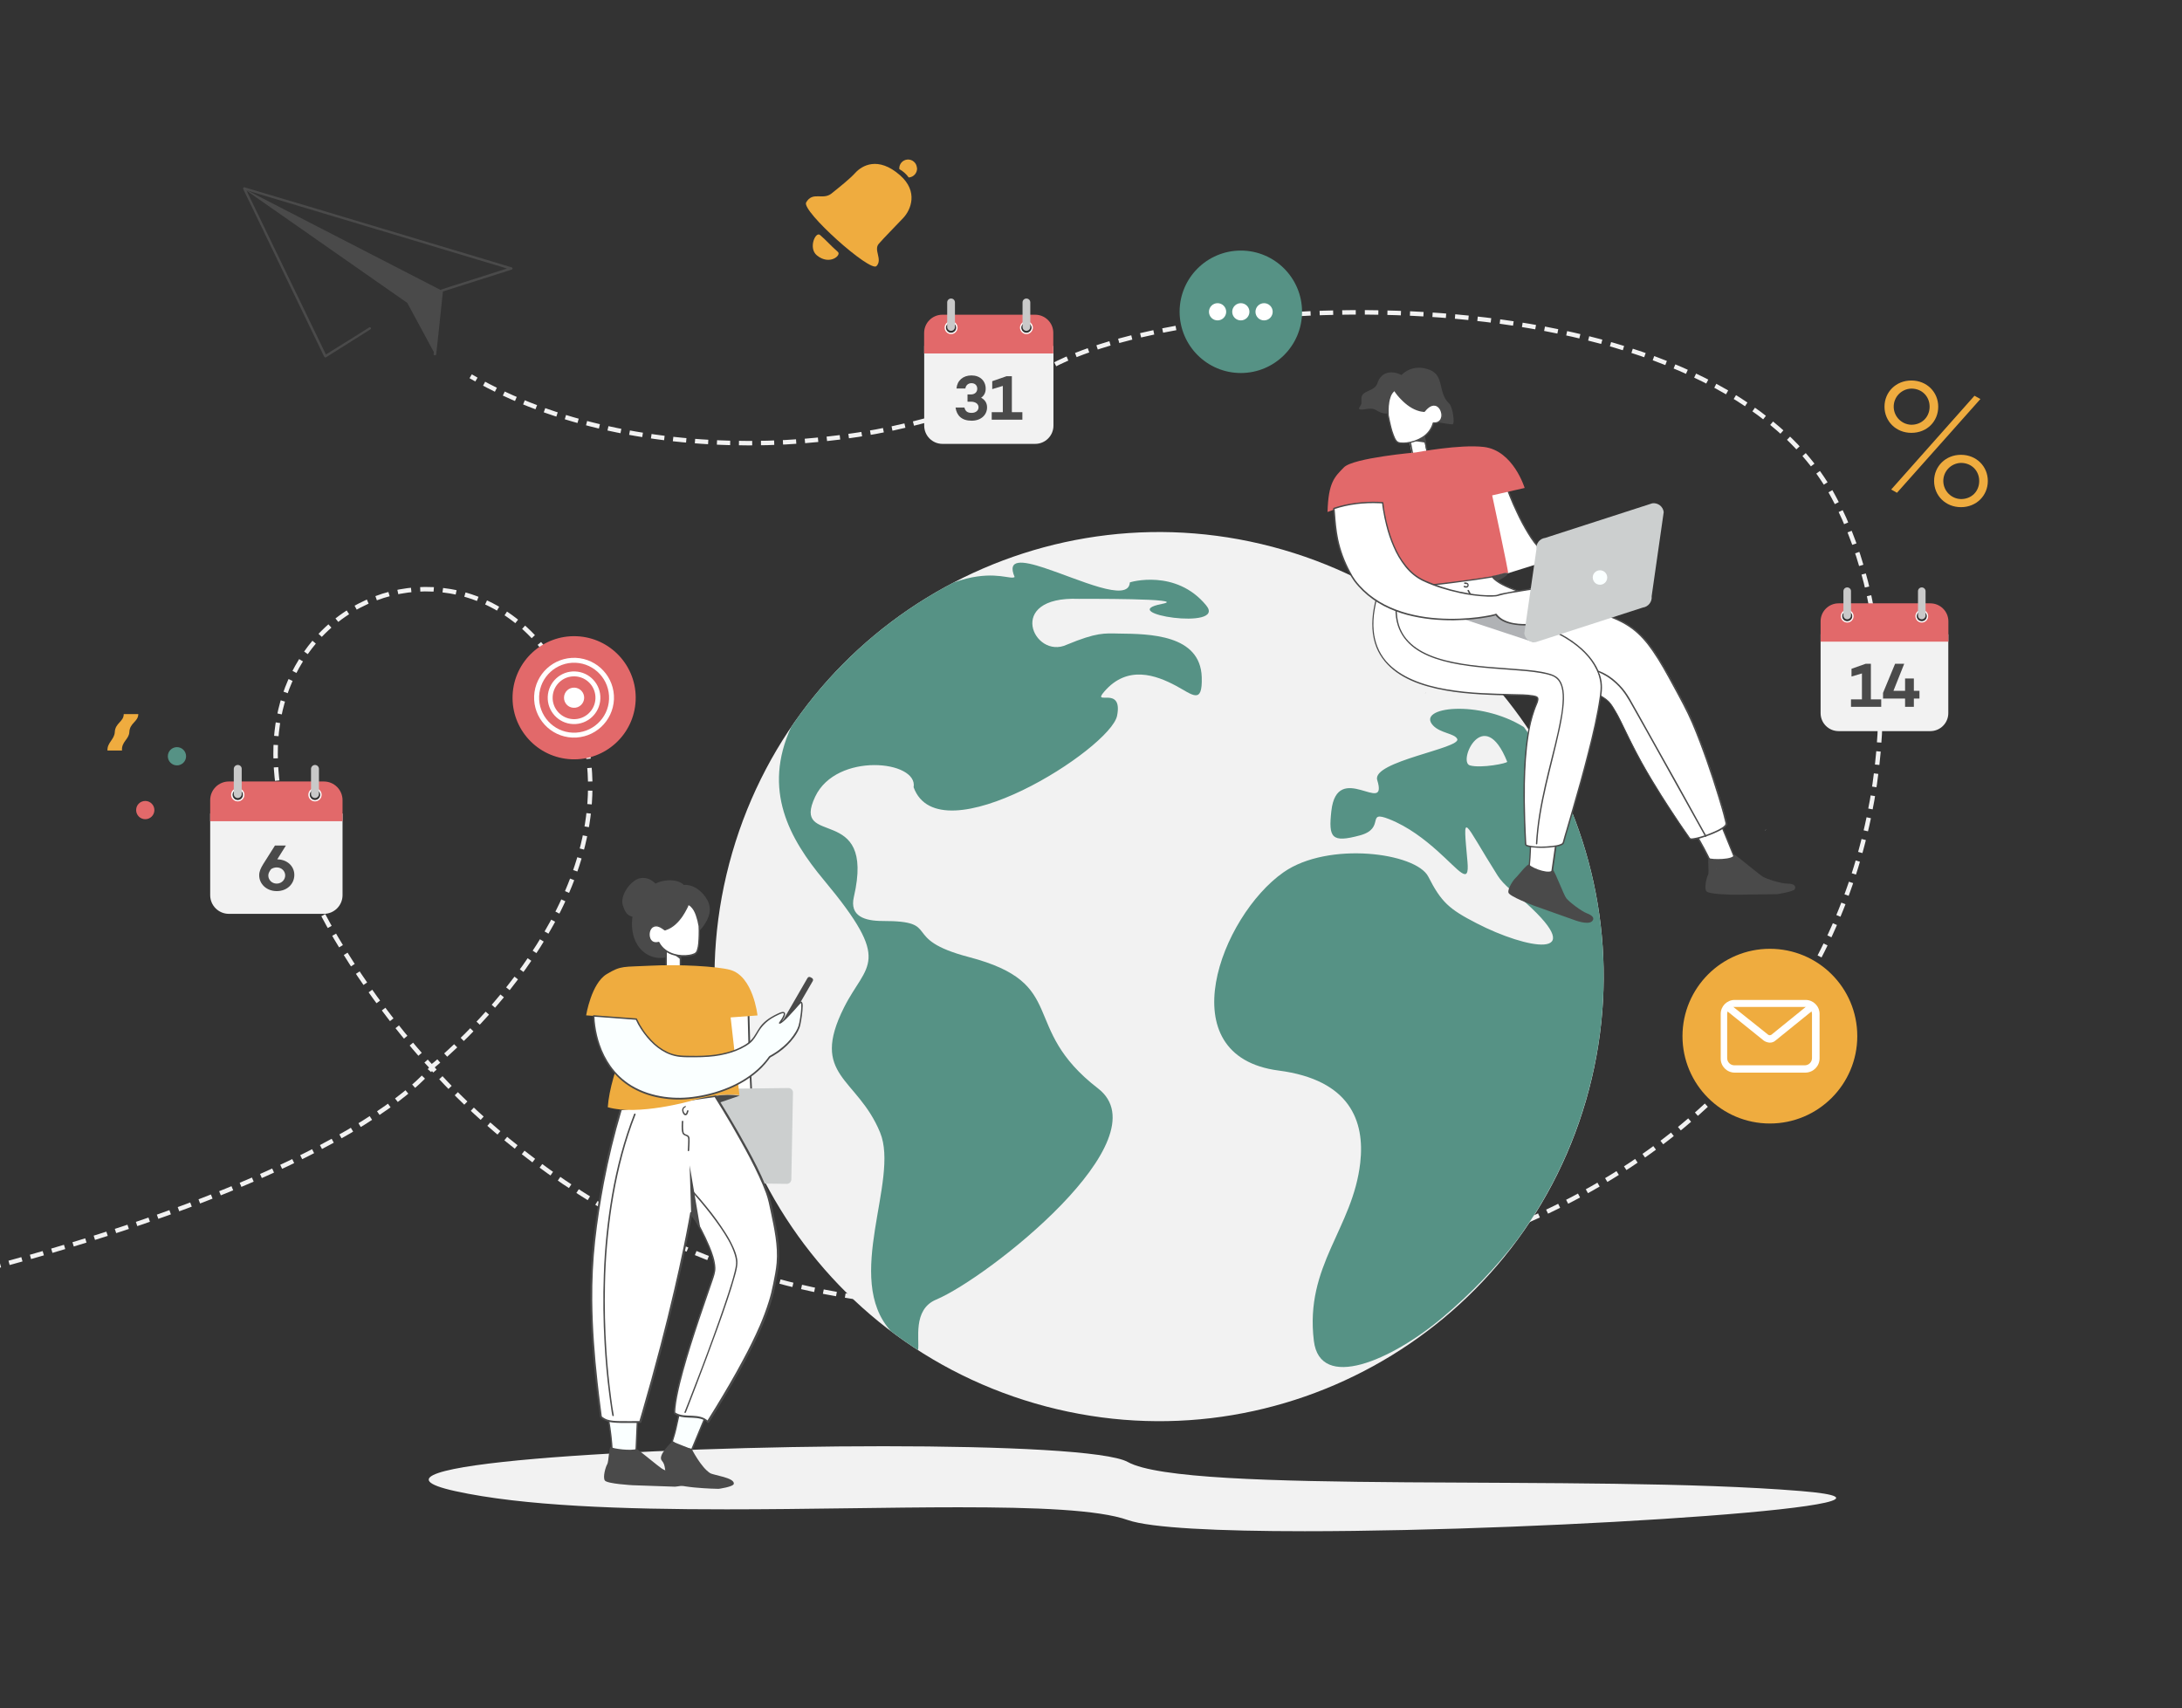 <?xml version="1.0" encoding="utf-8"?>
<!-- Generator: Adobe Illustrator 25.2.3, SVG Export Plug-In . SVG Version: 6.00 Build 0)  -->
<svg version="1.1" id="Layer_1" xmlns="http://www.w3.org/2000/svg" xmlns:xlink="http://www.w3.org/1999/xlink" x="0px" y="0px"
	 viewBox="0 0 2534 1983.7" style="enable-background:new 0 0 2534 1983.7;" xml:space="preserve">
<rect x="0" y="0" width="2534" height="1983.7" fill="#333333" stroke="none"/>
<style type="text/css">
	.st0{clip-path:url(#SVGID_2_);fill:#F2F2F2;}
	.st1{fill:#4A4A4A;}
	.st2{clip-path:url(#SVGID_4_);fill:#4A4A4A;}
	
		.st3{clip-path:url(#SVGID_6_);fill:none;stroke:#F2F2F2;stroke-width:5.186;stroke-miterlimit:10;stroke-dasharray:15.497,10.31;}
	
		.st4{clip-path:url(#SVGID_8_);fill:none;stroke:#F2F2F2;stroke-width:5.186;stroke-miterlimit:10;stroke-dasharray:15.803,10.617;}
	
		.st5{clip-path:url(#SVGID_10_);fill:none;stroke:#F2F2F2;stroke-width:5.186;stroke-miterlimit:10;stroke-dasharray:15.71,10.523;}
	
		.st6{clip-path:url(#SVGID_12_);fill:none;stroke:#F2F2F2;stroke-width:5.186;stroke-miterlimit:10;stroke-dasharray:15.569,10.383;}
	
		.st7{clip-path:url(#SVGID_14_);fill:none;stroke:#F2F2F2;stroke-width:5.186;stroke-miterlimit:10;stroke-dasharray:15.518,10.331;}
	
		.st8{clip-path:url(#SVGID_16_);fill:none;stroke:#F2F2F2;stroke-width:5.186;stroke-miterlimit:10;stroke-dasharray:15.58,10.393;}
	
		.st9{clip-path:url(#SVGID_18_);fill:none;stroke:#F2F2F2;stroke-width:5.186;stroke-miterlimit:10;stroke-dasharray:15.71,10.523;}
	
		.st10{clip-path:url(#SVGID_20_);fill:none;stroke:#F2F2F2;stroke-width:5.186;stroke-miterlimit:10;stroke-dasharray:15.372,10.186;}
	.st11{clip-path:url(#SVGID_22_);fill:none;stroke:#F2F2F2;stroke-width:5.186;stroke-miterlimit:10;}
	.st12{fill:#616161;}
	.st13{clip-path:url(#SVGID_24_);fill:#616161;}
	.st14{clip-path:url(#SVGID_26_);fill:#616161;}
	.st15{fill:#569285;}
	.st16{fill:#FFFFFF;}
	.st17{fill:#F2F2F2;}
	.st18{fill:#E2696A;}
	.st19{fill:#C9C9C9;}
	.st20{fill:#EFAC3F;}
	.st21{fill:none;}
	.st22{clip-path:url(#SVGID_28_);fill:#EFAC3F;}
	.st23{clip-path:url(#SVGID_30_);fill:#EFAC3F;}
	.st24{clip-path:url(#SVGID_32_);fill:#EFAC3F;}
	.st25{clip-path:url(#SVGID_34_);fill:#4A4A4A;}
	.st26{clip-path:url(#SVGID_36_);fill:#9C9C9C;}
	.st27{clip-path:url(#SVGID_38_);fill:#FFFFFF;}
	.st28{clip-path:url(#SVGID_40_);fill:#4A4A4A;}
	.st29{clip-path:url(#SVGID_42_);fill:#FFFFFF;}
	.st30{clip-path:url(#SVGID_44_);fill:#4A4A4A;}
	.st31{clip-path:url(#SVGID_46_);fill:#4A4A4A;}
	.st32{clip-path:url(#SVGID_48_);fill:#4A4A4A;}
	.st33{clip-path:url(#SVGID_50_);fill:#FFFFFF;}
	.st34{clip-path:url(#SVGID_52_);fill:#4A4A4A;}
	.st35{clip-path:url(#SVGID_54_);fill:#4A4A4A;}
	.st36{clip-path:url(#SVGID_56_);fill:#4A4A4A;}
	.st37{clip-path:url(#SVGID_58_);fill:#4A4A4A;}
	.st38{clip-path:url(#SVGID_60_);fill:#4A4A4A;}
	.st39{clip-path:url(#SVGID_62_);fill:#4A4A4A;}
	.st40{clip-path:url(#SVGID_64_);fill:#E2696A;}
	.st41{clip-path:url(#SVGID_66_);fill:#9C9C9C;}
	.st42{clip-path:url(#SVGID_68_);fill:#9C9C9C;}
	.st43{clip-path:url(#SVGID_70_);fill:#FFFFFF;}
	.st44{clip-path:url(#SVGID_72_);fill:#4A4A4A;}
	.st45{clip-path:url(#SVGID_74_);fill:#FFFFFF;}
	.st46{clip-path:url(#SVGID_76_);fill:#4A4A4A;}
	.st47{clip-path:url(#SVGID_78_);fill:#4A4A4A;}
	.st48{clip-path:url(#SVGID_80_);fill:#FFFFFF;}
	.st49{clip-path:url(#SVGID_82_);fill:#4A4A4A;}
	.st50{clip-path:url(#SVGID_84_);fill:#FFFFFF;}
	.st51{clip-path:url(#SVGID_86_);fill:#4A4A4A;}
	.st52{clip-path:url(#SVGID_88_);fill:#FFFFFF;}
	.st53{clip-path:url(#SVGID_90_);fill:#4A4A4A;}
	.st54{clip-path:url(#SVGID_92_);fill:#B0B2B5;}
	.st55{clip-path:url(#SVGID_94_);fill:#FFFFFF;}
	.st56{clip-path:url(#SVGID_96_);fill:#4A4A4A;}
	.st57{clip-path:url(#SVGID_98_);fill:#CCCFCF;}
	.st58{clip-path:url(#SVGID_100_);fill:#FAFFFF;}
	.st59{clip-path:url(#SVGID_102_);fill:#4A4A4A;}
	.st60{clip-path:url(#SVGID_104_);fill:#FFFFFF;}
	.st61{clip-path:url(#SVGID_106_);fill:#4A4A4A;}
	.st62{clip-path:url(#SVGID_108_);fill:#F2F2F2;}
	.st63{clip-path:url(#SVGID_110_);fill:#E2696A;}
	.st64{clip-path:url(#SVGID_112_);fill:#FFFFFF;}
	.st65{clip-path:url(#SVGID_114_);fill:#FFFFFF;}
	.st66{clip-path:url(#SVGID_116_);fill:#C9C9C9;}
	.st67{clip-path:url(#SVGID_118_);fill:#C9C9C9;}
	.st68{clip-path:url(#SVGID_120_);fill:#EFAC3F;}
	.st69{clip-path:url(#SVGID_122_);fill:#FFFFFF;}
	.st70{clip-path:url(#SVGID_124_);fill:#4A4A4A;}
	.st71{clip-path:url(#SVGID_126_);fill:#FFFFFF;}
	.st72{clip-path:url(#SVGID_128_);fill:#4A4A4A;}
	.st73{clip-path:url(#SVGID_130_);fill:#FFFFFF;}
	.st74{clip-path:url(#SVGID_132_);fill:#4A4A4A;}
	.st75{clip-path:url(#SVGID_134_);fill:#FFFFFF;}
	.st76{clip-path:url(#SVGID_136_);fill:#4A4A4A;}
	.st77{clip-path:url(#SVGID_138_);fill:#CCCFCF;}
	.st78{clip-path:url(#SVGID_140_);fill:#FFFFFF;}
	.st79{clip-path:url(#SVGID_142_);fill:#4A4A4A;}
	.st80{clip-path:url(#SVGID_144_);fill:#4A4A4A;}
	.st81{clip-path:url(#SVGID_146_);fill:#4A4A4A;}
	.st82{clip-path:url(#SVGID_148_);fill:#4A4A4A;}
	.st83{clip-path:url(#SVGID_150_);fill:#FAFFFF;}
	.st84{clip-path:url(#SVGID_152_);fill:#4A4A4A;}
	.st85{clip-path:url(#SVGID_154_);fill:#4A4A4A;}
	.st86{clip-path:url(#SVGID_156_);fill:#FAFFFF;}
	.st87{clip-path:url(#SVGID_158_);fill:#4A4A4A;}
	.st88{clip-path:url(#SVGID_160_);fill:#4A4A4A;}
	.st89{clip-path:url(#SVGID_162_);fill:#9C9C9C;}
	.st90{clip-path:url(#SVGID_164_);fill:#FFFFFF;}
	.st91{clip-path:url(#SVGID_166_);fill:#4A4A4A;}
	.st92{clip-path:url(#SVGID_168_);fill:#4A4A4A;}
	.st93{clip-path:url(#SVGID_170_);fill:#4A4A4A;}
	.st94{clip-path:url(#SVGID_172_);fill:#4A4A4A;}
	.st95{clip-path:url(#SVGID_174_);fill:#4A4A4A;}
	.st96{clip-path:url(#SVGID_176_);fill:#4A4A4A;}
	.st97{clip-path:url(#SVGID_178_);fill:#FFFFFF;}
	.st98{clip-path:url(#SVGID_180_);fill:#4A4A4A;}
	.st99{clip-path:url(#SVGID_182_);fill:#EFAC3F;}
	.st100{clip-path:url(#SVGID_184_);fill:#FAFFFF;}
	.st101{clip-path:url(#SVGID_186_);fill:#4A4A4A;}
</style>
<g>
	<g>
		<defs>
			<rect id="SVGID_1_" x="-691.5" y="185.2" width="3000" height="1593.3"/>
		</defs>
		<clipPath id="SVGID_2_">
			<use xlink:href="#SVGID_1_"  style="overflow:visible;"/>
		</clipPath>
		<path class="st0" d="M1026.1,1679.6c-277.2,0-635.8,21.6-497.6,52.1c79,17.4,195.4,21.2,315.1,21.2c46.6,0,93.6-0.6,139.2-1.2
			c45.6-0.6,89.7-1.2,130.3-1.2c90,0,162.8,2.8,196.6,14.8c26.4,9.3,105.8,13,205.5,13c292.3,0,759-31.7,575.7-46.7
			c-245.9-20.1-713,4.4-781.2-33.7C1286.8,1685.2,1167,1679.6,1026.1,1679.6"/>
	</g>
</g>
<polygon class="st1" points="282.6,218.8 513.1,337.5 505.2,411.4 473,351.8 "/>
<g>
	<g>
		<defs>
			<rect id="SVGID_3_" x="-691.5" y="185.2" width="3000" height="1593.3"/>
		</defs>
		<clipPath id="SVGID_4_">
			<use xlink:href="#SVGID_3_"  style="overflow:visible;"/>
		</clipPath>
		<path class="st2" d="M506.6,411.4l2.7-24.9l4.2-39.8l1-9.2l-1,1.3l27.3-8.7l43.5-13.8l9.9-3.2c0.7-0.2,1.2-0.9,1-1.7
			c-0.1-0.4-0.5-0.8-1-0.9l-8.3-2.5l-22.5-6.8l-33.4-10L489.3,279l-44.6-13.4l-45-13.5l-41.9-12.6L322,228.9l-25.4-7.6
			c-4-1.2-8.1-2.5-12.1-3.6l-0.5-0.2c-1.2-0.4-2,1-1.6,2l2.5,5.2l6.9,14.2l10.1,20.9l12.4,25.7l13.5,28l13.7,28.3l12.8,26.5
			l10.7,22.2l7.8,16.1c1.2,2.5,2.3,5.1,3.7,7.6c0.1,0.1,0.1,0.2,0.2,0.3c0.4,0.6,1.2,0.8,1.9,0.5l17.4-11l27.8-17.5l6.4-4
			c1.5-0.9,0.1-3.3-1.4-2.3l-17.4,11l-27.8,17.3l-6.4,4l1.9,0.5l-2.5-5.2l-6.9-14.2l-10.1-20.9L347.2,347l-13.6-27.9l-13.7-28.3
			l-12.8-26.5L296.3,242l-7.8-16.1c-1.1-2.6-2.3-5.1-3.7-7.6c0-0.1-0.1-0.2-0.2-0.3l-1.6,2l8.4,2.5l22.5,6.8l33.4,10l40.7,12.2
			l44.6,13.4l45.1,13.5l41.8,12.6l35.6,10.7l25.4,7.6c4,1.2,8,2.7,12.1,3.6l0.5,0.2v-2.6l-27.3,8.7L522.5,333l-9.9,3.2
			c-0.6,0.2-1,0.7-1,1.3l-2.7,24.9l-4.3,39.8l-1,9.2C503.6,413.1,506.4,413.1,506.6,411.4L506.6,411.4z"/>
	</g>
	<g>
		<defs>
			<rect id="SVGID_5_" x="-691.5" y="185.2" width="3000" height="1593.3"/>
		</defs>
		<clipPath id="SVGID_6_">
			<use xlink:href="#SVGID_5_"  style="overflow:visible;"/>
		</clipPath>
		<path class="st3" d="M-673.3,1597.7C229,1478.2,453.3,1292,495.2,1247.3"/>
	</g>
	<g>
		<defs>
			<rect id="SVGID_7_" x="-691.5" y="185.2" width="3000" height="1593.3"/>
		</defs>
		<clipPath id="SVGID_8_">
			<use xlink:href="#SVGID_7_"  style="overflow:visible;"/>
		</clipPath>
		<path class="st4" d="M517.6,1225.3c52.2-47,228.4-224.3,146.5-415.2"/>
	</g>
	<g>
		<defs>
			<rect id="SVGID_9_" x="-691.5" y="185.2" width="3000" height="1593.3"/>
		</defs>
		<clipPath id="SVGID_10_">
			<use xlink:href="#SVGID_9_"  style="overflow:visible;"/>
		</clipPath>
		<path class="st5" d="M650.2,781.7c-66.3-118.3-205.1-125.5-281.9-40"/>
	</g>
	<g>
		<defs>
			<rect id="SVGID_11_" x="-691.5" y="185.2" width="3000" height="1593.3"/>
		</defs>
		<clipPath id="SVGID_12_">
			<use xlink:href="#SVGID_11_"  style="overflow:visible;"/>
		</clipPath>
		<path class="st6" d="M349.6,766.8c-104.1,167.9,96.6,410.6,141.7,461.6"/>
	</g>
	<g>
		<defs>
			<rect id="SVGID_13_" x="-691.5" y="185.2" width="3000" height="1593.3"/>
		</defs>
		<clipPath id="SVGID_14_">
			<use xlink:href="#SVGID_13_"  style="overflow:visible;"/>
		</clipPath>
		<path class="st7" d="M512,1251.6c56.3,61.2,308.5,306.3,696.2,256.2"/>
	</g>
	<g>
		<defs>
			<rect id="SVGID_15_" x="-691.5" y="185.2" width="3000" height="1593.3"/>
		</defs>
		<clipPath id="SVGID_16_">
			<use xlink:href="#SVGID_15_"  style="overflow:visible;"/>
		</clipPath>
		<path class="st8" d="M1239.1,1506.5c922.1,21.6,1033.6-638.6,896.3-917.6"/>
	</g>
	<g>
		<defs>
			<rect id="SVGID_17_" x="-691.5" y="185.2" width="3000" height="1593.3"/>
		</defs>
		<clipPath id="SVGID_18_">
			<use xlink:href="#SVGID_17_"  style="overflow:visible;"/>
		</clipPath>
		<path class="st9" d="M2120.2,561.5c-158.4-250.4-733.3-224.9-899.3-136.1"/>
	</g>
	<g>
		<defs>
			<rect id="SVGID_19_" x="-691.5" y="185.2" width="3000" height="1593.3"/>
		</defs>
		<clipPath id="SVGID_20_">
			<use xlink:href="#SVGID_19_"  style="overflow:visible;"/>
		</clipPath>
		<path class="st10" d="M1194.2,441.1c-154,86.6-442.9,108.2-636.5,2.1"/>
	</g>
	<g>
		<defs>
			<rect id="SVGID_21_" x="-691.5" y="185.2" width="3000" height="1593.3"/>
		</defs>
		<clipPath id="SVGID_22_">
			<use xlink:href="#SVGID_21_"  style="overflow:visible;"/>
		</clipPath>
		<path class="st11" d="M553.3,440.8c-2.2-1.3-4.5-2.5-6.7-3.8 M1216.3,428c-2.3,1.3-4.6,2.7-6.7,4c-2.2,1.4-4.3,2.7-6.6,4
			 M2133.1,584.3c-1.2-2.3-2.4-4.6-3.6-6.9c-1.2-2.3-2.5-4.6-3.8-6.9 M1213.3,1507.1c2.6-0.3,5.1-0.7,7.7-1.1
			c2.6,0.1,5.2,0.2,7.8,0.2 M494.8,1232.3c3.4,3.8,5.3,5.7,5.3,5.7s1.7,2.1,5,5.9 M364.8,745.8c-1.7,2-3.3,4-4.9,6.1
			s-3.1,4.2-4.6,6.3 M661.9,805.3c-1.1-2.4-2.2-4.8-3.4-7.2c-1.1-2.4-2.3-4.8-3.4-7.1 M498.7,1243.4c3.4-3.9,4.8-6.1,4.8-6.1
			s2.2-1.7,6.1-5.1 M-691.2,1600c2.6-0.3,5.1-0.7,7.7-1"/>
	</g>
</g>
<polygon class="st12" points="1417.4,348.2 1418.1,348.3 1418.4,346.5 1417.7,346.4 "/>
<polygon class="st12" points="1416.9,351 1417.7,351.1 1418,349.2 1417.2,349.1 "/>
<g>
	<g>
		<defs>
			<rect id="SVGID_23_" x="-691.5" y="185.2" width="3000" height="1593.3"/>
		</defs>
		<clipPath id="SVGID_24_">
			<use xlink:href="#SVGID_23_"  style="overflow:visible;"/>
		</clipPath>
		<path class="st13" d="M1416.6,353.8l0.7,0.1c0.1-0.6,0.2-1.2,0.3-1.9l-0.7-0.1C1416.8,352.6,1416.7,353.2,1416.6,353.8"/>
	</g>
</g>
<polygon class="st12" points="1416.2,356.7 1416.9,356.8 1417.2,355 1416.5,354.8 "/>
<polygon class="st12" points="1415.6,359.4 1416.4,359.5 1416.7,357.6 1416,357.5 "/>
<polygon class="st12" points="1415.1,362.2 1415.8,362.3 1416.2,360.4 1415.5,360.3 "/>
<rect x="1414.1" y="363.6" transform="matrix(0.202 -0.98 0.98 0.202 773.332 1676.636)" class="st12" width="1.9" height="0.7"/>
<g>
	<g>
		<defs>
			<rect id="SVGID_25_" x="-691.5" y="185.2" width="3000" height="1593.3"/>
		</defs>
		<clipPath id="SVGID_26_">
			<use xlink:href="#SVGID_25_"  style="overflow:visible;"/>
		</clipPath>
		<path class="st14" d="M1413.6,369.6l0.7,0.2c0.1-0.6,0.3-1.2,0.4-1.8l-0.7-0.2C1413.8,368.4,1413.7,369,1413.6,369.6"/>
	</g>
</g>
<polygon class="st12" points="1412.9,372.3 1413.6,372.5 1414,370.7 1413.3,370.5 "/>
<polygon class="st12" points="1412.2,375.1 1412.9,375.3 1413.4,373.4 1412.7,373.2 "/>
<polygon class="st12" points="1411.5,377.8 1412.2,378 1412.7,376.2 1412,376 "/>
<polygon class="st12" points="1410.7,380.5 1411.5,380.7 1412,378.9 1411.2,378.7 "/>
<polygon class="st12" points="1410,383.2 1410.7,383.5 1411.2,381.6 1410.5,381.4 "/>
<polygon class="st12" points="1409.2,385.9 1409.9,386.2 1410.5,384.3 1409.7,384.1 "/>
<polygon class="st12" points="1407.8,390.5 1408.5,390.8 1409,388.9 1408.3,388.7 "/>
<polygon class="st12" points="1406.9,393.2 1407.6,393.4 1408.2,391.6 1407.5,391.4 "/>
<polygon class="st12" points="1406,395.9 1406.7,396.1 1407.3,394.3 1406.6,394.1 "/>
<polygon class="st12" points="1405,398.5 1405.7,398.8 1406.4,397 1405.7,396.7 "/>
<polygon class="st12" points="1404.1,401.2 1404.8,401.4 1405.4,399.7 1404.7,399.4 "/>
<polygon class="st12" points="1403.1,403.8 1403.8,404.1 1404.4,402.3 1403.7,402 "/>
<path class="st15" d="M1441,433.2c39.2,0,71.1-31.8,71.1-71.1c0-39.2-31.8-71.1-71.1-71.1c-39.2,0-71.1,31.8-71.1,71.1
	C1370,401.4,1401.8,433.2,1441,433.2"/>
<path class="st16" d="M1441,372.1c5.5,0,10-4.5,10-10s-4.5-10-10-10s-10,4.5-10,10C1431,367.7,1435.5,372.1,1441,372.1"/>
<path class="st16" d="M1468,372.1c5.5,0,10-4.5,10-10s-4.5-10-10-10s-10,4.5-10,10C1458,367.7,1462.5,372.1,1468,372.1"/>
<path class="st16" d="M1414,372.1c5.5,0,10-4.5,10-10s-4.5-10-10-10s-10,4.5-10,10C1404,367.7,1408.5,372.1,1414,372.1"/>
<path class="st17" d="M397.8,943.9v0.9V943.9z M397.8,944.8H244.1v7.4v87.4c0,12,9.7,21.7,21.7,21.7h110.3c12,0,21.7-9.7,21.7-21.7
	v-87.4L397.8,944.8"/>
<path class="st18" d="M365.8,929.4c-3.5,0-6.4-2.9-6.4-6.4s2.9-6.4,6.4-6.4s6.4,2.9,6.4,6.4S369.3,929.4,365.8,929.4 M276.1,929.4
	c-3.5,0-6.4-2.9-6.4-6.4s2.9-6.4,6.4-6.4s6.4,2.9,6.4,6.4S279.7,929.4,276.1,929.4 M376.1,907.6H265.8c-12,0-21.7,9.7-21.7,21.7
	v24.4h153.7v-24.4C397.8,917.3,388.1,907.6,376.1,907.6"/>
<path class="st16" d="M276.1,915.3c-4.2,0-7.7,3.4-7.7,7.7c0,4.2,3.4,7.7,7.7,7.7c4.2,0,7.7-3.4,7.7-7.7
	C283.8,918.8,280.4,915.3,276.1,915.3 M276.1,916.9c1.6,0,3.2,0.6,4.3,1.8c1.2,1.2,1.8,2.7,1.8,4.3c0,1.6-0.6,3.2-1.8,4.4
	s-2.7,1.8-4.3,1.8c-1.6,0-3.2-0.6-4.3-1.8s-1.8-2.7-1.8-4.4c0-1.6,0.6-3.2,1.8-4.3C273,917.5,274.5,916.9,276.1,916.9"/>
<path class="st16" d="M365.8,915.3c-4.2,0-7.7,3.4-7.7,7.7c0,4.2,3.4,7.7,7.7,7.7c4.2,0,7.7-3.4,7.7-7.7
	C373.5,918.8,370,915.3,365.8,915.3 M365.8,916.9c1.6,0,3.2,0.6,4.3,1.8c1.2,1.2,1.8,2.7,1.8,4.3c0,1.6-0.6,3.2-1.8,4.4
	s-2.7,1.8-4.3,1.8c-1.6,0-3.2-0.6-4.3-1.8s-1.8-2.7-1.8-4.4c0-1.6,0.6-3.2,1.8-4.3C362.6,917.5,364.2,916.9,365.8,916.9"/>
<path class="st19" d="M276.1,888.4L276.1,888.4c-2.5,0-4.6,2.1-4.6,4.6v29.2c0,2.5,2.1,4.6,4.6,4.6s4.6-2.1,4.6-4.6V893
	C280.8,890.4,278.7,888.4,276.1,888.4"/>
<path class="st19" d="M365.8,888.4L365.8,888.4c-2.5,0-4.6,2.1-4.6,4.6v29.2c0,2.5,2.1,4.6,4.6,4.6s4.6-2.1,4.6-4.6V893
	C370.4,890.4,368.3,888.4,365.8,888.4"/>
<path class="st1" d="M331.2,1016.7c0-4.9-4-9.3-9.8-9.3c-2.5,0-4.9,0.8-6.6,2l-0.1,0.1c-2.3,3.2-3.1,5-3.1,7.4c0,4.8,4,9.3,9.8,9.3
	C327.2,1026.1,331.2,1021.6,331.2,1016.7 M322,998c11.7,0.2,19.8,8,19.8,18.1c0,10.5-8.4,18.8-20.4,18.8s-20.4-8.4-20.4-18.4
	c0-4.5,1.8-8.2,4.7-13l13.6-21.5H332L322,998z"/>
<path class="st15" d="M205.5,867.7c5.9,0,10.6,4.8,10.6,10.6c0,5.9-4.8,10.6-10.6,10.6c-5.9,0-10.6-4.8-10.6-10.6
	S199.6,867.7,205.5,867.7"/>
<path class="st20" d="M141.7,871.6h-16.9c-0.4-9.2,8-12.7,8.5-21.3c0.5-10.8,10.4-12,10.4-21h16.9c0,8.9-10,10.2-10.4,21
	C149.8,858.6,140.9,861.5,141.7,871.6"/>
<path class="st18" d="M168.7,930.2c5.9,0,10.6,4.8,10.6,10.6c0,5.9-4.8,10.6-10.6,10.6c-5.9,0-10.6-4.8-10.6-10.6
	C158.1,934.9,162.8,930.2,168.7,930.2"/>
<path class="st17" d="M1490.1,638.5c273.8,79.5,431.2,365.9,351.7,639.7s-365.9,431.2-639.7,351.7S770.9,1264,850.4,990.2
	C929.9,716.5,1216.3,559,1490.1,638.5"/>
<path class="st15" d="M1811.2,910.5c-4.7-8.8-9.7-17.6-15-26.4c-21,2.2-23-12.7-6-9.7c-6.5-10.2-13.3-20.2-20.5-30
	c-51.3-32.2-125.9-23.6-105.4-1.8c8.5,9,24.9,9.1,28,15.6c5.2,10.8-99.6,26.1-92.9,47.7c13.1,42.7-46.6-24.1-53.3,36.1
	c-3.4,31,0.2,37.1,33.2,28.2c30.3-8.2,6.4-29.7,33.9-18.9c22.3,8.8,41.3,23.7,56.1,36.9c25.6,22.8,37.4,40.7,34.9,12.6
	c-5.4-61.3-6-48.8,35.1,16.2c7,11.1,20.1,20.2,33.1,31.9c73.9,66.7,0.7,53.5-57.7,23.3c-31.9-16.4-41-24.6-56-54.1
	c-14.2-27.8-116.3-41.4-168.2-5c-72.5,50.8-134.6,213.4-5.6,230.2c83,10.8,100.2,58.8,94.8,106.9c-8.5,76.5-64.6,119.4-53.9,207
	c7.1,58.5,89.6,23.5,150.5-28c33-27.9,61.3-57.6,85.3-88.9c35.1-47.7,62.6-102.2,80.1-162.4C1878.7,1151,1864.5,1021.1,1811.2,910.5
	 M1066.1,1568c-10.7-6.9-21.1-14.2-31.2-21.8l-0.5-0.5c-55.3-61.6,10.5-174.9-12.3-230.4c-26.5-64.6-82.1-65.2-41.9-145.3
	c26-51.9,57.6-50.7-23.3-147.8c-40.2-48.2-71.7-104.6-38.1-177.9c48.5-71.5,113.8-128.8,188.6-167.8c5.4-1.9,10.5-3.4,15.2-4.6
	c34.6-8.5,51.6,1.6,55.7-1.8c-9.1-21.3,8.9-19,34.4-10.6c39.9,13.1,98.1,41,99.4,16.9c0-0.3,53.5-16.2,88.7,26.7
	c24.3,29.6-107.6,9.2-51.6-1.7c34.6-6.7-96-5.9-96.5-5.9c-86-3.4-52.1,70.9-14,53.3c35.2-14.6,43.8-13.3,60.9-13
	c34.8,0.4,94.5,0.9,96,50.7c1,32.3-10.6,20.3-30,9.9c-22.9-12.2-56.2-24.6-83.2,6.8c-15.1,17.5,22-8,14.9,28
	c-7.6,38.2-206.5,165-236.3,83.1c5.5-31.2-89.7-41.1-114.3,10.9c-28.7,60.6,70.7,5.4,44.9,116.5c-5.2,22.5,12.8,27.9,33.5,27.9
	c70.5-0.1,18.5,20.5,100.1,41.9c117.8,30.9,57.3,81.1,150,152.6c76.6,59.1-128.2,220.1-188,245.2
	C1059.4,1520.9,1068.2,1556.4,1066.1,1568 M1750.3,884.6c1,1.8-30.5,8-43.3,4.3C1692.5,884.7,1723.2,817,1750.3,884.6"/>
<path class="st20" d="M2055.4,1304.8c56,0,101.5-45.4,101.5-101.5s-45.4-101.4-101.5-101.4c-56,0-101.4,45.4-101.5,101.4
	C1953.9,1259.4,1999.4,1304.8,2055.4,1304.8"/>
<path class="st16" d="M2013.9,1169.4c-4.4,0.1-8,3.7-8.1,8.1v51.6c0.1,4.4,3.7,8,8.1,8.1h82.3c4.4-0.1,8-3.7,8.1-8.1v-51.6
	c-0.1-4.4-3.7-8-8.1-8.1H2013.9z M2096.8,1245.7h-82.3c-8.9,0-16.2-7.2-16.2-16.2v-52c0-8.9,7.2-16.2,16.2-16.2h82.4
	c8.9,0,16.2,7.2,16.2,16.2v51.7C2113.1,1238.2,2105.9,1245.5,2096.8,1245.7"/>
<path class="st16" d="M2055.4,1210.9c-2.5-0.1-4.9-0.9-7-2.3l-44.6-35.9c-1.7-1.2-2-4.1-0.8-5.8c1.2-1.8,4.1-2,5.8-0.8l44.6,35.6
	c1.2,0.8,2.3,0.8,3.8,0l43.7-35.4c1.8-1.4,4.4-1,5.8,0.8c1.2,2,1.2,4.4-0.8,5.8l-43.8,35.4C2060.3,1210,2057.9,1210.9,2055.4,1210.9
	"/>
<path class="st18" d="M663.7,881.8c39.5,1.7,72.8-29,74.5-68.4c1.7-39.5-29-72.8-68.4-74.5c-39.5-1.7-72.8,29-74.5,68.4
	C593.6,846.8,624.2,880.1,663.7,881.8L663.7,881.8"/>
<path class="st16" d="M668.4,769.7c-22.4-0.9-41.4,16.5-42.3,38.9c-0.9,22.4,16.5,41.4,38.9,42.3s41.4-16.5,42.3-38.9
	S690.8,770.7,668.4,769.7L668.4,769.7z M664.7,856.6c-25.6-1.1-45.4-22.7-44.4-48.2c1.1-25.6,22.7-45.4,48.3-44.4
	c25.6,1.1,45.4,22.7,44.4,48.2l0,0C711.8,837.8,690.3,857.6,664.7,856.6"/>
<path class="st16" d="M667.7,785.5c-13.7-0.6-25.3,10.1-25.9,23.8s10.1,25.3,23.8,25.9s25.3-10.1,25.9-23.8
	C692.1,797.7,681.5,786.1,667.7,785.5L667.7,785.5z M665.4,840.9c-16.9-0.7-30-15-29.3-31.8c0.7-16.9,15-30,31.8-29.3
	c16.9,0.7,30,14.9,29.3,31.8S682.3,841.6,665.4,840.9"/>
<path class="st16" d="M666.2,822c6.5,0.3,11.9-4.8,12.2-11.2c0.3-6.5-4.8-11.9-11.2-12.2c-6.5-0.3-11.9,4.7-12.2,11.2
	S659.7,821.8,666.2,822L666.2,822"/>
<path class="st17" d="M1223.3,401v0.8V401z M1223.3,401.8h-150v7.2v85.3c0,11.7,9.5,21.2,21.2,21.2h107.7c11.7,0,21.2-9.5,21.2-21.2
	V409L1223.3,401.8"/>
<path class="st18" d="M1192,386.8c-3.4,0-6.2-2.8-6.2-6.2s2.8-6.2,6.2-6.2c3.5,0,6.2,2.8,6.2,6.2
	C1198.3,384,1195.5,386.8,1192,386.8 M1104.5,386.8c-3.4,0-6.2-2.8-6.2-6.2s2.8-6.2,6.2-6.2c3.5,0,6.2,2.8,6.2,6.2
	C1110.8,384,1108,386.8,1104.5,386.8 M1202.1,365.5h-107.7c-11.7,0-21.2,9.5-21.2,21.2v23.8h150v-23.8
	C1223.3,374.9,1213.8,365.5,1202.1,365.5"/>
<path class="st16" d="M1104.5,373c-4.1,0-7.5,3.4-7.5,7.5s3.4,7.5,7.5,7.5s7.5-3.4,7.5-7.5S1108.7,373,1104.5,373 M1104.5,374.5
	c1.6,0,3.1,0.6,4.2,1.8c1.1,1.1,1.8,2.6,1.8,4.2s-0.6,3.1-1.8,4.2c-1.1,1.1-2.6,1.8-4.2,1.8s-3.1-0.6-4.2-1.8
	c-1.1-1.1-1.8-2.6-1.8-4.2s0.6-3.1,1.8-4.2C1101.4,375.2,1102.9,374.5,1104.5,374.5"/>
<path class="st16" d="M1192,373c-4.1,0-7.5,3.4-7.5,7.5s3.4,7.5,7.5,7.5s7.5-3.4,7.5-7.5S1196.1,373,1192,373 M1192,374.5
	c1.6,0,3.1,0.6,4.2,1.8c1.1,1.1,1.8,2.6,1.8,4.2s-0.6,3.1-1.8,4.2c-1.1,1.1-2.6,1.8-4.2,1.8s-3.1-0.6-4.2-1.8
	c-1.1-1.1-1.8-2.6-1.8-4.2s0.6-3.1,1.8-4.2C1188.9,375.2,1190.4,374.5,1192,374.5"/>
<path class="st19" d="M1104.5,346.7L1104.5,346.7c-2.5,0-4.5,2-4.5,4.5v28.5c0,2.5,2,4.5,4.5,4.5s4.5-2,4.5-4.5v-28.5
	C1109,348.7,1107,346.7,1104.5,346.7"/>
<path class="st19" d="M1192,346.7L1192,346.7c-2.5,0-4.5,2-4.5,4.5v28.5c0,2.5,2,4.5,4.5,4.5s4.5-2,4.5-4.5v-28.5
	C1196.5,348.7,1194.5,346.7,1192,346.7"/>
<path class="st1" d="M1146.3,473.1c0,8.8-7.1,15.5-17.9,15.5c-11.5,0-17.4-6-18.7-15.3h10.3c1,3.8,2.9,6.2,8.4,6.2
	c4.8,0,8-2.8,8-6.5c0-4-3.6-6.5-8.9-6.5h-3.9v-8.4h3.9c4.5,0,7.4-2.7,7.4-6.6c0-4-2.7-6.5-6.7-6.5c-3.8,0-6.6,2.5-7.1,6.2h-10.3
	c0.7-9.1,7.5-15.2,17.4-15.2c10,0,16.5,6.4,16.5,15.4c0,4.6-1.9,8.2-5.3,10.5C1143.7,464.2,1146.3,467.9,1146.3,473.1"/>
<rect x="-691.5" y="185.2" class="st21" width="3000" height="1593.3"/>
<polygon class="st1" points="1187.3,487.4 1151.7,487.4 1151.7,478.7 1164.6,478.7 1164.6,448.2 1152.3,451.9 1152.3,442.7 
	1169,436.9 1175.1,436.9 1175.1,478.7 1187.3,478.7 "/>
<g>
	<g>
		<defs>
			<rect id="SVGID_27_" x="-691.5" y="185.2" width="3000" height="1593.3"/>
		</defs>
		<clipPath id="SVGID_28_">
			<use xlink:href="#SVGID_27_"  style="overflow:visible;"/>
		</clipPath>
		<path class="st22" d="M1045.3,203.6c21.4,18.8,12.6,40.1,3.6,49.6c-9,9.6-22.2,22.8-28.4,30c-6.2,7.2,4.7,18.1-2.6,25.8
			c-7.2,7.7-87.4-64.1-81.7-73.9c7.7-13.3,19.3-2.2,29.5-10.4c10.1-8.2,20.7-16.4,27.9-24.3C1000.9,192.6,1019.5,180.9,1045.3,203.6
			"/>
	</g>
	<g>
		<defs>
			<rect id="SVGID_29_" x="-691.5" y="185.2" width="3000" height="1593.3"/>
		</defs>
		<clipPath id="SVGID_30_">
			<use xlink:href="#SVGID_29_"  style="overflow:visible;"/>
		</clipPath>
		<path class="st23" d="M973.1,292.6c4.3,3.8-9.8,16-24.4,4c-10.3-8.4-1.6-28.1,3.6-23.7C960.5,280,963.4,284,973.1,292.6"/>
	</g>
	<g>
		<defs>
			<rect id="SVGID_31_" x="-691.5" y="185.2" width="3000" height="1593.3"/>
		</defs>
		<clipPath id="SVGID_32_">
			<use xlink:href="#SVGID_31_"  style="overflow:visible;"/>
		</clipPath>
		<path class="st24" d="M1065,195.2c0.3,5.7-4,10.5-9.6,10.9h-0.1c-2.8-4-6.6-7.3-10.9-9.7c-0.5-5.6,3.6-10.6,9.3-11.1
			c5.6-0.5,10.6,3.7,11.1,9.3L1065,195.2L1065,195.2z"/>
	</g>
	<g>
		<defs>
			<rect id="SVGID_33_" x="-691.5" y="185.2" width="3000" height="1593.3"/>
		</defs>
		<clipPath id="SVGID_34_">
			<use xlink:href="#SVGID_33_"  style="overflow:visible;"/>
		</clipPath>
		<path class="st25" d="M1612.9,479.8c0,0-5.6,2.5-15.4-3.8c-6-3.8-16.9,1.8-19.2-1.3c-0.8-0.8,2.8-4,2.8-6.8c0.1-3.7-1.2-8,3-11.2
			s13.4-4.6,15.5-11.6c4.2-13.2,16.3-15.4,28-9.6c8.5-8.5,20.5-10.7,32.7-6c17.5,6.7,9.2,26.9,22.7,39.2c4,3.6,6.9,23.6,3.9,24
			C1686,494.2,1612.9,479.8,1612.9,479.8"/>
	</g>
	<g>
		<defs>
			<rect id="SVGID_35_" x="-691.5" y="185.2" width="3000" height="1593.3"/>
		</defs>
		<clipPath id="SVGID_36_">
			<use xlink:href="#SVGID_35_"  style="overflow:visible;"/>
		</clipPath>
		<path class="st26" d="M1781.5,1004.8c0-0.1,0-0.3-0.1-0.4l-0.1,0.1h-0.1C1781.1,1004.6,1781.3,1004.8,1781.5,1004.8L1781.5,1004.8
			z"/>
	</g>
	<g>
		<defs>
			<rect id="SVGID_37_" x="-691.5" y="185.2" width="3000" height="1593.3"/>
		</defs>
		<clipPath id="SVGID_38_">
			<use xlink:href="#SVGID_37_"  style="overflow:visible;"/>
		</clipPath>
		<path class="st27" d="M1807.7,975.2l-5.5,39.1c0,0-14.1,2.2-26.8-4.4c1.8-14.9,2.1-30.4,2.1-30.4S1788,982.5,1807.7,975.2"/>
	</g>
	<g>
		<defs>
			<rect id="SVGID_39_" x="-691.5" y="185.2" width="3000" height="1593.3"/>
		</defs>
		<clipPath id="SVGID_40_">
			<use xlink:href="#SVGID_39_"  style="overflow:visible;"/>
		</clipPath>
		<path class="st28" d="M1806.9,975l-1.9,13.2l-3,21l-0.7,4.8l0.5-0.5h-0.1c0,0,0.2,0,0.1,0h-0.2l-1.1,0.1c-1.3,0.1-2.6,0.2-3.9,0.2
			c-4.2,0-8.4-0.5-12.5-1.5c-2.9-0.7-5.7-1.8-8.3-3.1l0.4,0.7c1.1-9.4,1.7-18.9,2-28.3c0-0.7,0.1-1.4,0.1-2.1l-1,0.8
			c1.6,0.4,3.3,0.6,4.9,0.6c4.7,0.1,9.4-0.4,14-1.4c4-0.9,8-2,11.8-3.5c1-0.3,0.5-1.9-0.4-1.5c-6,2.3-12.3,3.8-18.6,4.6
			c-3.2,0.4-6.5,0.4-9.7,0c-0.5-0.1-1-0.2-1.5-0.3c-0.4-0.1-0.9,0.2-1,0.6v0.2c-0.1,6.9-0.5,13.8-1.1,20.6c-0.3,3.3-0.6,6.5-1,9.7
			c0,0.3,0.1,0.6,0.4,0.7c7.8,3.9,16.6,5.5,25.3,4.7c0.7-0.1,1.4-0.1,2.1-0.2c0.3-0.1,0.5-0.3,0.6-0.5l1.9-13.2l3-21l0.7-4.8
			C1808.6,974.4,1807.1,974,1806.9,975"/>
	</g>
	<g>
		<defs>
			<rect id="SVGID_41_" x="-691.5" y="185.2" width="3000" height="1593.3"/>
		</defs>
		<clipPath id="SVGID_42_">
			<use xlink:href="#SVGID_41_"  style="overflow:visible;"/>
		</clipPath>
		<path class="st29" d="M1997.6,954.8l17.3,42.3c0,0-14.7,4.4-28,4.4c-6.8-14.9-18.4-34-18.4-34
			C1978.9,965.1,1988.8,960.8,1997.6,954.8"/>
	</g>
	<g>
		<defs>
			<rect id="SVGID_43_" x="-691.5" y="185.2" width="3000" height="1593.3"/>
		</defs>
		<clipPath id="SVGID_44_">
			<use xlink:href="#SVGID_43_"  style="overflow:visible;"/>
		</clipPath>
		<path class="st30" d="M1996.9,955l5.8,14.3l9.3,22.8l2.1,5.3l0.6-1c-6.2,1.8-12.5,3.1-18.9,3.8c-2.9,0.4-5.9,0.5-8.9,0.5l0.7,0.4
			c-5.1-10.8-10.7-21.3-16.9-31.5c-0.5-0.8-1-1.7-1.5-2.5l-0.5,1.2c2-0.4,4-0.9,5.9-1.6c4.8-1.5,9.5-3.4,14-5.6
			c3.3-1.6,6.5-3.5,9.5-5.6c0.8-0.6,0-1.9-0.8-1.4c-8.2,5.6-17.4,9.7-27.1,12.1c-0.7,0.2-1.3,0.3-2,0.5c-0.4,0.1-0.6,0.6-0.6,1
			l0.1,0.2c4.8,7.8,9.2,15.8,13.5,23.9c1.7,3.3,3.4,6.7,5,10.2c0.1,0.2,0.4,0.4,0.7,0.4c8.9-0.1,17.7-1.4,26.2-3.8
			c0.7-0.2,1.4-0.4,2.1-0.6c0.4-0.1,0.7-0.5,0.5-0.9l-5.8-14.3l-9.3-22.8l-2.1-5.3C1998,953.7,1996.5,954.1,1996.9,955"/>
	</g>
	<g>
		<defs>
			<rect id="SVGID_45_" x="-691.5" y="185.2" width="3000" height="1593.3"/>
		</defs>
		<clipPath id="SVGID_46_">
			<use xlink:href="#SVGID_45_"  style="overflow:visible;"/>
		</clipPath>
		<path class="st31" d="M2013.8,992.1c1.2,6.7-27,6.3-29.1,4.4c-2.2-1.9,0.5,16.7-1.1,19.6c-1.7,2.9-4.7,15.2-1.9,19
			c2.8,3.8,32.7,4,32.7,4l49.2-0.6c0,0,19.4-2.9,20.7-5.8c2-4.5-2-6.5-8.8-6.5c-6.9,0-23.9-5.3-28.5-8.2
			C2042.3,1015.1,2018.7,995.1,2013.8,992.1"/>
	</g>
	<g>
		<defs>
			<rect id="SVGID_47_" x="-691.5" y="185.2" width="3000" height="1593.3"/>
		</defs>
		<clipPath id="SVGID_48_">
			<use xlink:href="#SVGID_47_"  style="overflow:visible;"/>
		</clipPath>
		<path class="st32" d="M1803.2,1009.6c-1.2,6.7-22.9-0.6-27.2-5.4c-1.9-2.1-13.2,13.1-15.8,15.3c-2.6,2.2-9.6,12.7-8.4,17.2
			c1.3,4.5,29.3,15,29.3,15l46.4,16.5c0,0,16.4,6.6,21.4,1.7c3.5-3.5,0.4-6.8-6-9.2c-6.4-2.4-20.6-13.2-23.9-17.5
			C1815.7,1038.8,1806.8,1014.2,1803.2,1009.6"/>
	</g>
	<g>
		<defs>
			<rect id="SVGID_49_" x="-691.5" y="185.2" width="3000" height="1593.3"/>
		</defs>
		<clipPath id="SVGID_50_">
			<use xlink:href="#SVGID_49_"  style="overflow:visible;"/>
		</clipPath>
		<path class="st33" d="M1725.5,673.8l-2.9-101.8l27.7-4.8c0,0,29.9,83.9,58.5,80.5"/>
	</g>
	<g>
		<defs>
			<rect id="SVGID_51_" x="-691.5" y="185.2" width="3000" height="1593.3"/>
		</defs>
		<clipPath id="SVGID_52_">
			<use xlink:href="#SVGID_51_"  style="overflow:visible;"/>
		</clipPath>
		<path class="st34" d="M1726.3,673.8l-0.3-10.2l-0.7-24.3l-0.8-29.4l-0.7-25.5l-0.2-8.3l-0.1-2.6c0-0.5,0-0.9,0-1.4v-0.2l-0.6,0.8
			l24.2-4.2l3.4-0.6l-1-0.5c1,2.8,2.1,5.6,3.2,8.4c2.7,6.8,5.6,13.5,8.8,20.1c3.8,8.2,8.1,16.2,12.8,23.9c4.4,7.2,9.3,14.2,15.5,20
			c4.6,4.4,10.4,8.5,16.9,8.7c0.7,0,1.4,0,2.1-0.1c1-0.1,1-1.7,0-1.6c-6.2,0.7-11.9-2.8-16.3-6.7c-6.1-5.4-11-12.2-15.4-19
			c-4.8-7.6-9.1-15.4-12.9-23.5c-3.3-6.7-6.3-13.6-9.1-20.5c-1.3-3.3-2.6-6.7-3.9-10V567c-0.1-0.4-0.6-0.6-1-0.6l-24.2,4.2l-3.5,0.6
			c-0.3,0.1-0.6,0.4-0.6,0.8l0.3,10.2l0.7,24.3l0.8,29.4l0.7,25.5c0.1,4.1,0.1,8.2,0.3,12.3v0.2c0.1,0.4,0.6,0.7,1.1,0.5
			C1726.1,674.3,1726.3,674.1,1726.3,673.8L1726.3,673.8z"/>
	</g>
</g>
<rect x="1639.3" y="510.2" transform="matrix(0.981 -0.192 0.192 0.981 -69.383 326.08)" class="st16" width="17.1" height="21.7"/>
<g>
	<g>
		<defs>
			<rect id="SVGID_53_" x="-691.5" y="185.2" width="3000" height="1593.3"/>
		</defs>
		<clipPath id="SVGID_54_">
			<use xlink:href="#SVGID_53_"  style="overflow:visible;"/>
		</clipPath>
		<path class="st35" d="M1641.8,533.9l14.8-2.9l2.1-0.4c0.4-0.1,0.6-0.6,0.5-1l-3.6-18.6l-0.5-2.7c-0.1-0.4-0.5-0.6-1-0.5l-14.7,2.9
			l-2.1,0.4c-0.4,0.1-0.6,0.6-0.5,1l3.6,18.6l0.5,2.7c0.2,1,1.7,0.6,1.5-0.4l-3.6-18.6l-0.5-2.7l-0.5,1l14.7-2.9l2.1-0.4l-1-0.5
			l3.6,18.6l0.5,2.7l0.6-1l-14.7,2.9l-2.1,0.4C1640.3,532.6,1640.8,534.1,1641.8,533.9"/>
	</g>
	<g>
		<defs>
			<rect id="SVGID_55_" x="-691.5" y="185.2" width="3000" height="1593.3"/>
		</defs>
		<clipPath id="SVGID_56_">
			<use xlink:href="#SVGID_55_"  style="overflow:visible;"/>
		</clipPath>
		<path class="st36" d="M1750.1,551.7L1750.1,551.7c0.1-0.2,0.2-0.3,0.2-0.4l0,0l-0.2-0.4l-0.1-0.1l-0.2-0.2l-0.5-0.8
			c-0.2-0.2-0.3-0.5-0.4-0.7s-0.1-0.3-0.2-0.5c0-0.2-0.4-0.1-0.3,0.1l0.1,0.2c0.1,0.2,0.2,0.3,0.2,0.5
			C1749.1,550.2,1749.5,551,1750.1,551.7v0.2V551.7z"/>
	</g>
	<g>
		<defs>
			<rect id="SVGID_57_" x="-691.5" y="185.2" width="3000" height="1593.3"/>
		</defs>
		<clipPath id="SVGID_58_">
			<use xlink:href="#SVGID_57_"  style="overflow:visible;"/>
		</clipPath>
		<path class="st37" d="M1655.2,805.1c0.2-0.1,0.3-0.4,0.2-0.6l-0.1-0.2c-0.1,0.3-0.1,0.6-0.2,0.9L1655.2,805.1z"/>
	</g>
	<g>
		<defs>
			<rect id="SVGID_59_" x="-691.5" y="185.2" width="3000" height="1593.3"/>
		</defs>
		<clipPath id="SVGID_60_">
			<use xlink:href="#SVGID_59_"  style="overflow:visible;"/>
		</clipPath>
		<path class="st38" d="M1788.6,644.9L1788.6,644.9c-0.1-0.3-0.2-0.5-0.4-0.8l0.1,0.2L1788.6,644.9L1788.6,644.9z"/>
	</g>
	<g>
		<defs>
			<rect id="SVGID_61_" x="-691.5" y="185.2" width="3000" height="1593.3"/>
		</defs>
		<clipPath id="SVGID_62_">
			<use xlink:href="#SVGID_61_"  style="overflow:visible;"/>
		</clipPath>
		<path class="st39" d="M1740.4,613.9c-0.1,0-0.2,0.1-0.2,0.2c-0.1,0.2-0.1,0.4,0.1,0.5h0.1l0.3,0.2L1740.4,613.9z"/>
	</g>
</g>
<polygon class="st1" points="1656.1,514.2 1641.9,512.1 1654.4,504.6 "/>
<g>
	<g>
		<defs>
			<rect id="SVGID_63_" x="-691.5" y="185.2" width="3000" height="1593.3"/>
		</defs>
		<clipPath id="SVGID_64_">
			<use xlink:href="#SVGID_63_"  style="overflow:visible;"/>
		</clipPath>
		<path class="st40" d="M1770.6,566.7c0,0-13.1-43.4-47.2-47.6c-27.6-3.4-78.9,6.3-78.9,6.3s-73,6.3-83.8,17.4
			c-10.8,11.1-18.1,17.3-19,51.8c22.7-8.9,40.3-10.8,46.4-9.5c6.9,39.6,1.9,108.3,24.3,103.2c22.5-5.1,63.7-10.8,87.4-13.2
			c37.5-3.9,46.7-10.8,51.6-9.4c1,0.3-18.5-90.4-18.5-90.4L1770.6,566.7z"/>
	</g>
	<g>
		<defs>
			<rect id="SVGID_65_" x="-691.5" y="185.2" width="3000" height="1593.3"/>
		</defs>
		<clipPath id="SVGID_66_">
			<use xlink:href="#SVGID_65_"  style="overflow:visible;"/>
		</clipPath>
		<path class="st41" d="M2051.7,963c-0.7,0.4-0.1,0.1-2.3,1.3c0.4,0,0.7-0.1,1.1-0.1C2050.6,964,2050.5,963.7,2051.7,963L2051.7,963
			z"/>
	</g>
	<g>
		<defs>
			<rect id="SVGID_67_" x="-691.5" y="185.2" width="3000" height="1593.3"/>
		</defs>
		<clipPath id="SVGID_68_">
			<use xlink:href="#SVGID_67_"  style="overflow:visible;"/>
		</clipPath>
		<path class="st42" d="M1993.3,1008.8l-0.2-0.3v0.1l0,0C1993,1008.9,1993.2,1009,1993.3,1008.8L1993.3,1008.8z"/>
	</g>
	<g>
		<defs>
			<rect id="SVGID_69_" x="-691.5" y="185.2" width="3000" height="1593.3"/>
		</defs>
		<clipPath id="SVGID_70_">
			<use xlink:href="#SVGID_69_"  style="overflow:visible;"/>
		</clipPath>
		<path class="st43" d="M1768,778.1c21.2,0.1,91.4,24,102.5,39.2c18.6,25.6,19.1,51.7,92.3,156.6c2.6,3.8,42.5-10.3,42.4-16.9
			s-27.7-99.1-49.4-139.4c-37.2-68.9-47.6-89.8-94.4-104.7c-45.4-14.4-113.1-24-127.7-43.1c-26.8,4.5-74.1,9.9-74.1,9.9"/>
	</g>
	<g>
		<defs>
			<rect id="SVGID_71_" x="-691.5" y="185.2" width="3000" height="1593.3"/>
		</defs>
		<clipPath id="SVGID_72_">
			<use xlink:href="#SVGID_71_"  style="overflow:visible;"/>
		</clipPath>
		<path class="st44" d="M1768,778.9c4.7,0.1,9.4,0.8,14,1.8c6.3,1.3,12.7,3,18.8,4.8c14.2,4.1,28.1,9.2,41.6,15.1
			c5.7,2.5,11.3,5.3,16.7,8.5c3.7,2.2,7.7,4.7,10.4,8.1c3.7,4.6,6.6,9.9,9.3,15.1c3.2,6,6,12.1,9,18.3c4,8.4,8.1,16.6,12.4,24.8
			c6.2,11.7,12.8,23.1,19.6,34.5c9.7,16,19.9,31.7,30.4,47.3c3.2,4.8,6.5,9.5,9.8,14.3c1.3,1.9,2,3.7,4.3,3.8
			c4.3,0.3,9.1-1.3,13.1-2.6c5.8-1.8,11.5-4,17-6.6c2.4-1.1,4.7-2.3,6.8-3.8c1.5-0.9,2.9-2.1,3.9-3.5c1.1-1.7,0.4-3.8-0.1-5.7
			c-0.8-3.7-1.8-7.4-2.9-11c-3.4-12.2-7.2-24.3-11.1-36.4c-4.9-15-10-29.9-15.7-44.6c-5.1-13.4-10.4-26.6-16.9-39.4
			c-4.2-8.4-8.8-16.5-13.3-24.7c-4.2-7.8-8.5-15.5-13-23.2c-6.7-11.5-13.9-23-22.9-32.9c-7.5-8.3-16.5-15.2-26.6-20.2
			c-13-6.6-27.2-10.5-41.2-14.2c-17.5-4.7-35.4-8.7-53-13.4c-14.6-3.9-29.7-7.8-43.1-14.9c-4.3-2.3-8.5-5-11.5-8.8
			c-0.2-0.2-0.5-0.3-0.8-0.2c-22.5,3.7-45.2,6.5-67.9,9.1l-6,0.7c-1,0.1-1,1.7,0,1.6c18.1-2.1,36.1-4.4,54.1-6.9
			c6.7-1,13.5-2,20.2-3.1l-0.8-0.2c3,3.9,7.4,6.7,11.7,9c5.9,3.1,12.1,5.6,18.4,7.7c16.2,5.6,32.9,9.5,49.5,13.6
			c16.9,4.2,34,8.2,50.6,13.7c11.5,3.8,22.7,8.7,32.4,15.9c9.4,7,17.1,16,23.7,25.6c9.1,13.1,16.7,27.2,24.3,41.2
			c7.6,14,15.4,28.1,21.7,42.8c6.1,14.3,11.5,28.8,16.7,43.5c4.9,13.9,9.4,27.8,13.7,41.9c2.8,9.1,5.6,18.4,7.8,27.7
			c0.4,1.7,1.3,3.7,0.1,5.3c-1.3,1.4-2.8,2.6-4.5,3.5c-2.3,1.4-4.7,2.6-7.2,3.7c-5.6,2.5-11.4,4.7-17.3,6.3
			c-2.3,0.7-4.7,1.2-7.1,1.6c-1.2,0.2-3.1,0.6-4.2,0c-0.3-0.3-0.6-0.7-0.9-1.2l-2.7-3.9c-1.6-2.3-3.2-4.7-4.9-7
			c-3-4.5-6.1-8.9-9-13.4c-5.3-8-10.6-16.1-15.7-24.2c-7.9-12.5-15.6-25.3-22.8-38.2c-5-9.1-9.8-18.3-14.4-27.6
			c-3.3-6.7-6.5-13.5-9.8-20.1c-2.6-5.4-5.5-10.7-8.7-15.8c-1.5-2.7-3.4-5.1-5.4-7.4c-3.3-3.3-7.4-5.8-11.4-8.1
			c-11.9-6.8-24.8-11.9-37.7-16.5c-12.9-4.6-25.9-8.6-39.3-11.2c-4.3-1-8.6-1.5-13-1.7c-0.4,0.1-0.7,0.6-0.5,1.1
			C1767.5,778.6,1767.7,778.8,1768,778.9L1768,778.9z"/>
	</g>
	<g>
		<defs>
			<rect id="SVGID_73_" x="-691.5" y="185.2" width="3000" height="1593.3"/>
		</defs>
		<clipPath id="SVGID_74_">
			<use xlink:href="#SVGID_73_"  style="overflow:visible;"/>
		</clipPath>
		<path class="st45" d="M1660.2,679.7c0,0-57.8,3.5-58.1,4.1c-52.5,154.9,180.6,112.8,183.8,127.1c1.9,8.8-22.3,20.9-14,169.9
			c0.3,4.6,42.7,4.3,43.8-2.1c1.1-6.4,37.3-119.5,43.8-176.1c2.5-21.6-13.8-66.6-111.3-88"/>
	</g>
	<g>
		<defs>
			<rect id="SVGID_75_" x="-691.5" y="185.2" width="3000" height="1593.3"/>
		</defs>
		<clipPath id="SVGID_76_">
			<use xlink:href="#SVGID_75_"  style="overflow:visible;"/>
		</clipPath>
		<path class="st46" d="M1660.2,678.9c-13.7,0.8-27.4,1.7-41.1,2.6c-3.7,0.3-7.3,0.5-11,0.8c-1.9,0.2-4.1,0.1-5.9,0.6
			c-1.2,0.4-1.3,2.2-1.7,3.3c-0.8,2.5-1.5,4.9-2.2,7.4c-1.3,4.6-2.3,9.3-3.1,14c-2.5,14.8-2.3,30.3,3.3,44.3
			c4.7,11.7,13,21.4,23.3,28.8c10.8,7.7,23.2,12.8,35.9,16.4c13.6,3.9,27.6,6.2,41.7,7.7c13.3,1.4,26.6,2.1,39.9,2.5
			c10.4,0.3,20.9,0.3,31.2,0.8c3.3,0.1,6.6,0.4,9.8,0.9c1.1,0.2,2.1,0.4,3.1,0.8c0.6,0.2,1.1,0.5,1.5,0.9c-0.1-0.2,0,0,0.1,0.2
			c-0.1-0.2,0,0,0,0.2c0.1,0.2,0.1,0.4,0.1,0.7c0,0.6,0,1.1-0.2,1.7c-0.5,1.7-1.1,3.4-1.8,5c-2.7,6.6-4.9,13.4-6.5,20.4
			c-3.4,14.5-5,29.4-6.1,44.3c-1.8,26.7-1.5,53.6-0.3,80.4c0.2,4.3,0.4,8.7,0.6,13c0.1,1.3-0.2,3.2,0.3,4.5c0.1,0.4,0.4,0.7,0.7,1
			c1.8,1.6,5.2,1.8,7.4,2c8.7,1,17.6,0.8,26.3-0.5c3-0.5,6.5-0.9,9.2-2.6c1.4-0.9,1.7-1.9,2-3.3c1.2-4.6,2.6-9.1,3.9-13.6
			c5.5-18.7,11-37.4,16.2-56.3c6.4-23.3,12.5-46.8,17.5-70.5c2.1-10.2,4.1-20.5,5.5-30.9c0.8-4.9,0.8-9.9,0.2-14.8
			c-1.9-12.4-8.7-23.6-17.1-32.6c-14-15.1-32.9-25.2-51.8-32.6c-13.9-5.3-28.1-9.5-42.6-12.6c-1-0.2-1.4,1.3-0.4,1.5
			c25.9,5.7,52,14,74.3,28.6c12.9,8.5,24.8,19.6,31.5,33.7c2.3,4.8,3.9,9.9,4.6,15.2c0.7,5.3,0.1,10.4-0.6,15.7
			c-3.2,22.3-8.4,44.3-14,66.1c-5.6,22.1-11.7,44-18.1,65.8c-2.3,8-4.7,16-7,24c-1.3,4.3-2.6,8.6-3.7,12.9c-0.4,1.5-0.7,2.1-2.3,2.8
			c-3.2,1.5-6.9,1.9-10.3,2.3c-8.3,0.9-17.2,1.3-25.5-0.2c-1.2-0.2-2.4-0.5-3.5-0.9c-0.3-0.1-0.6-0.3-0.8-0.5l-0.1-0.1
			c-0.1-0.9-0.2-1.9-0.2-2.9c-0.5-8.5-0.8-17-1.1-25.5c-0.5-14.2-0.6-28.4-0.4-42.5c0.4-18.8,1.4-37.8,4.4-56.4
			c1.4-9.6,3.7-19.1,6.9-28.3c0.8-2.4,1.8-4.8,2.8-7.2c0.7-1.5,1.2-3,1.5-4.6c0.2-1.3,0.3-2.8-0.7-3.8c-1.3-1.3-3.6-1.7-5.3-2
			c-7.7-1.3-15.8-1.2-23.6-1.4c-12-0.3-24-0.5-36-1.2c-13.8-0.7-27.5-2.1-41.1-4.4c-13.4-2.3-26.8-5.7-39.4-11.2
			c-11.5-5-22.4-11.9-30.7-21.5c-8.5-9.9-13.2-22.3-14.4-35.3c-0.7-8-0.3-16.2,1.1-24.1c0.7-4.5,1.7-9,2.9-13.5
			c0.7-2.5,1.4-4.9,2.1-7.3c0.2-0.7,0.4-1.3,0.6-2c0.1-0.2,0.5-1.7,0.2-1.2c-0.1,0.2,0,0,0.3,0c5.7-0.7,11.9-1,17.9-1.5
			c8.8-0.6,17.6-1.2,26.5-1.7c4.3-0.3,8.6-0.5,13-0.8c1-0.1,1-1.7,0-1.6L1660.2,678.9z"/>
	</g>
	<g>
		<defs>
			<rect id="SVGID_77_" x="-691.5" y="185.2" width="3000" height="1593.3"/>
		</defs>
		<clipPath id="SVGID_78_">
			<use xlink:href="#SVGID_77_"  style="overflow:visible;"/>
		</clipPath>
		<path class="st47" d="M1623.5,685.6c-3.2,13.4-4.5,27.9-0.1,41.2c3.5,10.6,10.4,19.4,19.4,26c9.7,7.1,21.1,11.5,32.6,14.7
			c12.9,3.6,26.3,5.6,39.6,7.1c13.3,1.5,26.6,2.4,39.9,3.4c11.4,0.8,22.9,1.7,34.2,3.6c4.3,0.7,8.6,1.7,12.7,3.1
			c4.6,1.6,8.3,4.9,10.2,9.4c2.5,5.4,2.9,11.6,2.8,17.4c-0.2,8-1.1,15.9-2.7,23.7c-3.7,20.4-9.2,40.4-14.1,60.5
			c-5.4,22.3-10.4,44.8-12.9,67.6c-0.6,5.5-1.1,11.1-1.4,16.6c0,1,1.5,1,1.6,0c1.2-23.2,5.5-46.1,10.7-68.7
			c4.8-21,10.5-41.8,15-62.9c1.9-8.6,3.5-17.2,4.5-25.9c0.8-6.8,1.2-13.9,0.2-20.7c-0.8-5-2.5-10.2-6.1-13.9
			c-3.2-3.3-7.5-4.8-11.8-5.9c-10-2.7-20.4-3.6-30.7-4.5c-13-1.1-26-1.9-39-3c-13.5-1.2-27-2.7-40.3-5.5c-12.2-2.5-24.5-6-35.5-11.9
			c-9.8-5.2-18.5-12.5-23.9-22.3c-6.2-11.2-7.2-24.4-5.6-36.9c0.5-3.9,1.2-7.8,2.2-11.7C1625.3,685,1623.8,684.6,1623.5,685.6
			L1623.5,685.6z"/>
	</g>
	<g>
		<defs>
			<rect id="SVGID_79_" x="-691.5" y="185.2" width="3000" height="1593.3"/>
		</defs>
		<clipPath id="SVGID_80_">
			<use xlink:href="#SVGID_79_"  style="overflow:visible;"/>
		</clipPath>
		<path class="st48" d="M1701.7,677.4c0,0,3.5-0.2,3.3,2.3s-2.7,2.3-4.2,1.6"/>
	</g>
	<g>
		<defs>
			<rect id="SVGID_81_" x="-691.5" y="185.2" width="3000" height="1593.3"/>
		</defs>
		<clipPath id="SVGID_82_">
			<use xlink:href="#SVGID_81_"  style="overflow:visible;"/>
		</clipPath>
		<path class="st49" d="M1701.7,678.2h1.2l0.4,0.1l0.2,0.1c0.1,0-0.2-0.1-0.1,0l0.1,0.1l0.2,0.1l0.1,0.1h0.1l-0.1-0.1l0.2,0.1
			l0.1,0.1l-0.1-0.1l0.1,0.2c-0.1-0.2,0,0,0,0c0,0.1,0,0.2,0.1,0.2c0.1,0.1,0-0.1,0-0.1v0.5v0.1v0.3c0,0.1,0,0.2-0.1,0.3
			c0,0.1,0.1-0.1,0,0l-0.1,0.1l-0.1,0.1v0.1l0.1-0.1l-0.2,0.2c0.1-0.1,0,0-0.1,0l-0.2,0.1h0.1h-0.1h-0.1l-0.3,0.1h-0.8
			c-0.2,0-0.4-0.1-0.6-0.1l-0.3-0.1h-0.2c-0.3-0.3-0.8-0.4-1.2-0.1c-0.3,0.3-0.4,0.8-0.1,1.2c0.1,0.1,0.3,0.2,0.4,0.3
			c0.8,0.4,1.7,0.6,2.6,0.5c1,0,2-0.6,2.4-1.6c0.5-1,0.4-2.2-0.3-3.2c-0.5-0.6-1.2-1-2-1.1c-0.5-0.1-1-0.2-1.5-0.2
			c-0.5-0.2-1,0-1.2,0.5s0,1,0.5,1.2c0.1,0,0.2,0.1,0.4,0.1L1701.7,678.2L1701.7,678.2z"/>
	</g>
	<g>
		<defs>
			<rect id="SVGID_83_" x="-691.5" y="185.2" width="3000" height="1593.3"/>
		</defs>
		<clipPath id="SVGID_84_">
			<use xlink:href="#SVGID_83_"  style="overflow:visible;"/>
		</clipPath>
		<path class="st50" d="M1704.9,685.8c0,0,5.1,10.1,6.6,10.7c1.5,0.6,5,0.5,6.9,2.2c1.8,1.7,9,10.9,9,10.9"/>
	</g>
	<g>
		<defs>
			<rect id="SVGID_85_" x="-691.5" y="185.2" width="3000" height="1593.3"/>
		</defs>
		<clipPath id="SVGID_86_">
			<use xlink:href="#SVGID_85_"  style="overflow:visible;"/>
		</clipPath>
		<path class="st51" d="M1704.3,686.2c0.8,1.6,1.6,3.1,2.5,4.6c0.7,1.2,1.3,2.3,2,3.5c0.5,0.9,1.1,1.7,1.8,2.5c0.8,0.8,2,0.8,3.1,1
			c1.6,0.3,3.2,0.5,4.4,1.7c1.7,1.8,3.3,3.7,4.9,5.7l4,5c0.6,0.8,1.7-0.3,1.1-1.1c-2.7-3.5-5.4-7-8.3-10.2c-0.8-0.9-1.9-1.6-3-2
			c-0.8-0.2-1.7-0.4-2.5-0.5s-1.5-0.2-2.2-0.5c-0.2-0.1-0.3-0.2-0.4-0.4c-0.3-0.4-0.6-0.8-0.8-1.2c-0.7-1.1-1.4-2.2-2-3.3
			c-1-1.8-2-3.7-3-5.5C1705.2,684.5,1703.8,685.3,1704.3,686.2L1704.3,686.2z"/>
	</g>
	<g>
		<defs>
			<rect id="SVGID_87_" x="-691.5" y="185.2" width="3000" height="1593.3"/>
		</defs>
		<clipPath id="SVGID_88_">
			<use xlink:href="#SVGID_87_"  style="overflow:visible;"/>
		</clipPath>
		<path class="st52" d="M1856,779.7c0,0,21.2,6.7,35.6,31.7c15.2,26.3,89.2,159.7,89.2,159.7"/>
	</g>
	<g>
		<defs>
			<rect id="SVGID_89_" x="-691.5" y="185.2" width="3000" height="1593.3"/>
		</defs>
		<clipPath id="SVGID_90_">
			<use xlink:href="#SVGID_89_"  style="overflow:visible;"/>
		</clipPath>
		<path class="st53" d="M1855.8,780.5c1.4,0.5,2.8,1.1,4.2,1.8c3.7,1.8,7.2,3.9,10.5,6.4c4.8,3.6,9.2,7.8,13,12.4
			c3.2,4,6.1,8.4,8.7,12.9c2.9,5,5.7,10,8.5,15c3.9,7,7.9,14,11.8,21c4.7,8.3,9.3,16.6,13.9,24.9c4.9,8.7,9.7,17.4,14.6,26.2
			c4.7,8.4,9.3,16.7,14,25.1c4,7.2,8,14.4,12,21.6l8.8,15.8c1.4,2.5,2.8,5.1,4.2,7.6l0.2,0.3c0.5,0.9,1.9,0.1,1.4-0.8l-2.9-5.2
			c-2.6-4.7-5.3-9.4-7.9-14.2l-11.4-20.6c-4.6-8.2-9.2-16.5-13.7-24.7l-14.7-26.2c-4.7-8.5-9.4-16.9-14.2-25.4
			c-4.1-7.4-8.3-14.8-12.4-22.2c-3.1-5.5-6.2-11-9.3-16.5c-1.5-2.7-3-5.4-4.7-8c-3.6-5.7-8-10.9-13-15.5
			c-5.8-5.5-12.5-9.8-19.9-12.8c-0.4-0.1-0.7-0.3-1.1-0.4c-0.5,0-0.8,0.4-0.8,0.9c0,0.3,0.2,0.5,0.4,0.6L1855.8,780.5z"/>
	</g>
	<g>
		<defs>
			<rect id="SVGID_91_" x="-691.5" y="185.2" width="3000" height="1593.3"/>
		</defs>
		<clipPath id="SVGID_92_">
			<use xlink:href="#SVGID_91_"  style="overflow:visible;"/>
		</clipPath>
		<path class="st54" d="M1911.4,700.8l-130.7,45l-82-27.1c-2.2-1.4-2.8-4.3-1.4-6.5c0.6-0.9,1.4-1.6,2.4-1.9l121.4-41.8
			L1911.4,700.8z"/>
	</g>
	<g>
		<defs>
			<rect id="SVGID_93_" x="-691.5" y="185.2" width="3000" height="1593.3"/>
		</defs>
		<clipPath id="SVGID_94_">
			<use xlink:href="#SVGID_93_"  style="overflow:visible;"/>
		</clipPath>
		<path class="st55" d="M1605.8,584c0,0,6.3,72.3,48.3,90.8c42,18.4,81.1,18.8,86.2,16.5s45.2-8.1,45.2-8.1l-6,42
			c0,0-31.1,3.9-42.2-11.6c-3,2.1-115.7,25.9-164.5-39.9c-22.4-34.8-22-64.8-23.6-83.1C1576.7,581.3,1605.8,584,1605.8,584"/>
	</g>
	<g>
		<defs>
			<rect id="SVGID_95_" x="-691.5" y="185.2" width="3000" height="1593.3"/>
		</defs>
		<clipPath id="SVGID_96_">
			<use xlink:href="#SVGID_95_"  style="overflow:visible;"/>
		</clipPath>
		<path class="st56" d="M1605,584c0.2,2.6,0.6,5.2,1,7.7c1,6.3,2.3,12.7,3.9,18.8c2.1,8.3,4.8,16.4,8.2,24.2
			c3.5,8.4,8.2,16.3,13.8,23.4c5.6,7.1,12.7,12.9,20.8,16.8c13.4,6.3,28,10.7,42.4,13.8c10.8,2.4,21.7,3.8,32.7,4.2
			c3.2,0.1,6.4,0,9.7-0.3c1.6-0.3,3.3-0.7,4.8-1.2c7.2-2,14.7-3,22-4.2c6.7-1.1,13.5-2.2,20.3-3.1l1.1-0.2l-1-1l-2,14.2l-3.2,22.6
			l-0.7,5.2l0.8-0.6c-3.6,0.4-7.2,0.5-10.9,0.4c-7.1-0.2-14.4-1.1-20.9-4.1c-3.8-1.6-7.2-4.2-9.7-7.5c-0.2-0.4-0.7-0.5-1.1-0.3
			c-0.1,0.1-0.1,0.1-0.2,0.1l-0.2,0.1c-0.4,0.1-0.8,0.3-1.3,0.4c-1.4,0.4-2.9,0.7-4.3,1c-4.9,1-9.8,1.7-14.8,2.4
			c-7,0.9-14.1,1.4-21.2,1.7c-8.5,0.3-17,0.2-25.5-0.4c-9.2-0.6-18.4-1.9-27.4-3.9c-9.4-2-18.6-5-27.4-8.8
			c-8.9-3.9-17.3-9-24.9-15.1c-3.9-3.2-7.5-6.7-10.9-10.4c-1.7-1.9-3.4-4-5-6.1c-2.2-3.1-4.2-6.4-5.9-9.8c-6.5-11.9-11.2-24.7-14-38
			c-2-9.8-2.9-19.7-3.6-29.7c-0.1-1.9-0.3-3.8-0.5-5.7l-0.6,0.8c16.8-5.7,34.9-7.7,52.6-6.9c1.3,0.1,2.6,0.1,3.9,0.2
			c1,0.1,1-1.5,0-1.6c-3.9-0.3-7.7-0.4-11.6-0.4c-9.1,0.1-18.2,0.9-27.2,2.5c-6.2,1.1-12.2,2.6-18.2,4.6c-0.3,0.1-0.6,0.4-0.6,0.8
			c0.8,9.2,1.3,18.5,2.7,27.7c1.9,12.5,5.4,24.7,10.5,36.3c1.6,3.5,3.2,6.9,5.1,10.3c1.8,3.5,3.8,6.8,6,9.9c3.1,4.1,6.6,8,10.3,11.6
			c7.1,6.8,15.2,12.6,24,17.2c8.7,4.5,17.8,8,27.2,10.5c9.1,2.4,18.5,4.1,27.9,5.1c8.8,0.9,17.7,1.3,26.6,1.2
			c7.6-0.1,15.2-0.5,22.7-1.3c5.6-0.6,11.3-1.3,16.9-2.4c2.9-0.4,5.8-1.1,8.6-2c0.3-0.1,0.5-0.2,0.8-0.3l-1.1-0.3
			c4.5,6.2,12,9.4,19.3,10.9c6.4,1.3,13,1.7,19.6,1.3c1.4-0.1,2.7-0.2,4.1-0.3c0.4,0,0.7-0.2,0.8-0.6l2-14.2l3.2-22.6l0.7-5.2
			c0.1-0.4-0.2-0.8-0.6-1c-0.1,0-0.3,0-0.4,0c-5,0.7-9.9,1.5-14.9,2.2c-8.1,1.3-16.2,2.5-24.2,4.2c-1.3,0.3-2.7,0.6-4,0.9
			c-0.5,0.1-1,0.3-1.4,0.4l-0.5,0.2c-0.3,0.1-0.3,0.1-0.4,0.2c-2,0.7-4.2,0.7-6.2,0.8c-9.4,0.3-19-0.7-28.2-2.3
			c-14-2.3-27.7-6-41-11.1c-5.7-2.2-11.5-4.4-16.7-7.7c-3.8-2.4-7.2-5.2-10.3-8.4c-6.2-6.5-11.3-14-15.2-22.1
			c-3.8-7.8-6.9-15.9-9.3-24.3c-1.9-6.7-3.5-13.5-4.7-20.4c-0.6-3.5-1.2-7.1-1.5-10.7c0-0.2,0-0.3,0-0.5
			C1606.5,583,1604.9,583,1605,584"/>
	</g>
	<g>
		<defs>
			<rect id="SVGID_97_" x="-691.5" y="185.2" width="3000" height="1593.3"/>
		</defs>
		<clipPath id="SVGID_98_">
			<use xlink:href="#SVGID_97_"  style="overflow:visible;"/>
		</clipPath>
		<path class="st57" d="M1907.8,705.6l-124.4,40.2c-6.5,0.8-12.4-3.7-13.2-10.2l14.1-97.7c-0.8-6.5,3.7-12.4,10.2-13.2l124.4-40.2
			c6.5-0.8,12.4,3.7,13.2,10.2l-14,97.7C1918.8,698.8,1914.3,704.7,1907.8,705.6"/>
	</g>
	<g>
		<defs>
			<rect id="SVGID_99_" x="-691.5" y="185.2" width="3000" height="1593.3"/>
		</defs>
		<clipPath id="SVGID_100_">
			<use xlink:href="#SVGID_99_"  style="overflow:visible;"/>
		</clipPath>
		<path class="st58" d="M1858.1,662.3c4.7,0,8.4,3.8,8.4,8.4c0,4.7-3.8,8.4-8.4,8.4c-4.7,0-8.4-3.8-8.4-8.4
			C1849.6,666.1,1853.4,662.3,1858.1,662.3"/>
	</g>
	<g>
		<defs>
			<rect id="SVGID_101_" x="-691.5" y="185.2" width="3000" height="1593.3"/>
		</defs>
		<clipPath id="SVGID_102_">
			<use xlink:href="#SVGID_101_"  style="overflow:visible;"/>
		</clipPath>
		<path class="st59" d="M1751.4,665.7c-4.2-1.4-7.2,1.3-19.2,3.3c1.4,2.7,5.8,6,5.8,6C1743.9,672.9,1751.4,667.7,1751.4,665.7"/>
	</g>
	<g>
		<defs>
			<rect id="SVGID_103_" x="-691.5" y="185.2" width="3000" height="1593.3"/>
		</defs>
		<clipPath id="SVGID_104_">
			<use xlink:href="#SVGID_103_"  style="overflow:visible;"/>
		</clipPath>
		<path class="st60" d="M1612,481.8c0,0,4.7,28.2,11.1,31.8c6.3,3.6,35.9-0.3,41.7-22.3c19.6,1.4,7.3-36.5-10.6-13.6
			c-19.8-1.1-34.5-24.4-34.5-24.4S1610.9,456.8,1612,481.8"/>
	</g>
	<g>
		<defs>
			<rect id="SVGID_105_" x="-691.5" y="185.2" width="3000" height="1593.3"/>
		</defs>
		<clipPath id="SVGID_106_">
			<use xlink:href="#SVGID_105_"  style="overflow:visible;"/>
		</clipPath>
		<path class="st61" d="M1611.3,482c0.7,4.2,1.6,8.3,2.6,12.4c0.8,3.4,1.8,6.7,2.9,10c0.9,2.7,2.1,5.4,3.7,7.7
			c1.1,1.5,2.7,2.6,4.5,2.9c2.3,0.4,4.7,0.6,7,0.3c6.4-0.5,12.6-2.3,18.3-5.4c6.3-3.5,11.6-8.9,14.2-15.7c0.4-0.9,0.7-1.9,0.9-2.8
			l-0.8,0.6c3.2,0.2,6.5-0.6,8.6-3.1c1.7-2.3,2.5-5.2,2.1-8c-0.5-5.5-4.4-11.8-10.5-11.4c-4.8,0.3-8.6,4.1-11.3,7.6l0.6-0.2
			c-7.4-0.5-14.2-4.1-19.9-8.7c-4.5-3.7-8.5-7.9-12-12.5c-0.7-0.9-1.4-1.9-2-2.8c-0.2-0.3-0.5-0.5-0.9-0.4c-1.4,0.7-2.5,1.7-3.3,3
			c-2.6,3.6-3.7,8.2-4.3,12.5c-0.6,4.6-0.8,9.2-0.5,13.8c0,1,1.7,1,1.6,0c-0.3-6.7-0.2-13.8,2-20.2c0.7-2.7,2.2-5.1,4.2-7l0.1-0.1
			l0.2-0.2l0.3-0.2c0.1-0.1,0.5-0.3,0.1-0.1l-0.9-0.4c2.4,3.8,5.3,7.3,8.4,10.4c5.9,6.1,13.1,11.5,21.5,13.6
			c1.1,0.3,2.3,0.5,3.4,0.6c0.5,0.1,1.1,0.1,1.6,0.2c0.8,0,1-0.3,1.4-0.8c1.2-1.6,2.6-3,4.2-4.2c2-1.5,4.6-2.7,7.2-2.2
			c4.4,0.8,6.9,5.7,7.3,9.8c0.3,2.2-0.2,4.4-1.3,6.3c-1.3,1.9-3.3,3-5.6,3.2c-0.8,0.1-1.5,0.1-2.3,0c-0.4,0-0.7,0.2-0.8,0.6
			c-1.9,6.9-6.4,12.8-12.5,16.5c-5.4,3.3-11.4,5.4-17.7,6.1c-2.4,0.3-4.8,0.3-7.1,0.1c-1.7-0.2-3.1-0.6-4.2-1.8
			c-1.7-1.9-2.7-4.4-3.6-6.8c-1.2-3.1-2.2-6.3-3-9.6c-1.2-4.6-2-9.2-3-13.8c0-0.1,0-0.2,0-0.2C1612.6,480.6,1611.1,481,1611.3,482"
			/>
	</g>
	<g>
		<defs>
			<rect id="SVGID_107_" x="-691.5" y="185.2" width="3000" height="1593.3"/>
		</defs>
		<clipPath id="SVGID_108_">
			<use xlink:href="#SVGID_107_"  style="overflow:visible;"/>
		</clipPath>
		<path class="st62" d="M2262.7,735.8v0.8V735.8z M2262.7,736.7h-148.4v7.1v84.4c0,11.6,9.4,20.9,20.9,20.9h106.5
			c11.6,0,20.9-9.4,20.9-20.9v-84.4v-7.1"/>
	</g>
	<g>
		<defs>
			<rect id="SVGID_109_" x="-691.5" y="185.2" width="3000" height="1593.3"/>
		</defs>
		<clipPath id="SVGID_110_">
			<use xlink:href="#SVGID_109_"  style="overflow:visible;"/>
		</clipPath>
		<path class="st63" d="M2231.8,721.8c-3.4,0-6.2-2.8-6.2-6.2s2.8-6.2,6.2-6.2s6.2,2.8,6.2,6.2
			C2237.9,719.1,2235.2,721.8,2231.8,721.8 M2145.2,721.8c-3.4,0-6.2-2.8-6.2-6.2s2.8-6.2,6.2-6.2s6.2,2.8,6.2,6.2
			C2151.4,719.1,2148.6,721.8,2145.2,721.8 M2241.7,700.7h-106.5c-11.6,0-20.9,9.4-20.9,20.9v23.6h148.4v-23.6
			C2262.7,710.1,2253.3,700.7,2241.7,700.7"/>
	</g>
	<g>
		<defs>
			<rect id="SVGID_111_" x="-691.5" y="185.2" width="3000" height="1593.3"/>
		</defs>
		<clipPath id="SVGID_112_">
			<use xlink:href="#SVGID_111_"  style="overflow:visible;"/>
		</clipPath>
		<path class="st64" d="M2145.2,708.2c-4.1,0-7.4,3.3-7.4,7.4c0,4.1,3.3,7.4,7.4,7.4c4.1,0,7.4-3.3,7.4-7.4
			C2152.6,711.5,2149.3,708.2,2145.2,708.2 M2145.2,709.7c1.6,0,3.1,0.6,4.2,1.7c1.1,1.1,1.7,2.6,1.7,4.2c0,1.6-0.6,3.1-1.7,4.2
			c-1.1,1.1-2.6,1.7-4.2,1.7c-1.6,0-3.1-0.6-4.2-1.7c-1.1-1.1-1.7-2.6-1.7-4.2c0-1.6,0.6-3.1,1.7-4.2
			C2142.1,710.3,2143.6,709.7,2145.2,709.7"/>
	</g>
	<g>
		<defs>
			<rect id="SVGID_113_" x="-691.5" y="185.2" width="3000" height="1593.3"/>
		</defs>
		<clipPath id="SVGID_114_">
			<use xlink:href="#SVGID_113_"  style="overflow:visible;"/>
		</clipPath>
		<path class="st65" d="M2231.8,708.2c-4.1,0-7.4,3.3-7.4,7.4c0,4.1,3.3,7.4,7.4,7.4c4.1,0,7.4-3.3,7.4-7.4
			S2235.9,708.2,2231.8,708.2 M2231.8,709.7c1.6,0,3.1,0.6,4.2,1.7c1.1,1.1,1.7,2.6,1.7,4.2c0,1.6-0.6,3.1-1.7,4.2
			c-1.1,1.1-2.6,1.7-4.2,1.7c-1.6,0-3.1-0.6-4.2-1.7c-1.1-1.1-1.7-2.6-1.7-4.2c0-1.6,0.6-3.1,1.7-4.2S2230.2,709.7,2231.8,709.7"/>
	</g>
	<g>
		<defs>
			<rect id="SVGID_115_" x="-691.5" y="185.2" width="3000" height="1593.3"/>
		</defs>
		<clipPath id="SVGID_116_">
			<use xlink:href="#SVGID_115_"  style="overflow:visible;"/>
		</clipPath>
		<path class="st66" d="M2145.2,682.2L2145.2,682.2c-2.5,0-4.4,2-4.4,4.4v28.2c0,2.5,2,4.4,4.4,4.4c2.5,0,4.4-2,4.4-4.4v-28.2
			C2149.7,684.2,2147.7,682.2,2145.2,682.2"/>
	</g>
	<g>
		<defs>
			<rect id="SVGID_117_" x="-691.5" y="185.2" width="3000" height="1593.3"/>
		</defs>
		<clipPath id="SVGID_118_">
			<use xlink:href="#SVGID_117_"  style="overflow:visible;"/>
		</clipPath>
		<path class="st67" d="M2231.8,682.2L2231.8,682.2c-2.5,0-4.4,2-4.4,4.4v28.2c0,2.5,2,4.4,4.4,4.4s4.4-2,4.4-4.4v-28.2
			C2236.2,684.2,2234.2,682.2,2231.8,682.2"/>
	</g>
</g>
<polygon class="st1" points="2184.7,820.9 2149.6,820.9 2149.6,812.2 2162.3,812.2 2162.3,782.1 2150.2,785.7 2150.2,776.7 
	2166.6,770.9 2172.7,770.9 2172.7,812.2 2184.7,812.2 "/>
<polygon class="st1" points="2222.6,811.3 2222.6,820.9 2212.4,820.9 2212.4,811.3 2186.8,811.3 2186.8,804.7 2200.8,770.9 
	2211.4,770.9 2198.9,802.3 2212.4,802.3 2212.4,788 2222.6,788 2222.6,802.3 2229.1,802.3 2229.1,811.3 "/>
<g>
	<g>
		<defs>
			<rect id="SVGID_119_" x="-691.5" y="185.2" width="3000" height="1593.3"/>
		</defs>
		<clipPath id="SVGID_120_">
			<use xlink:href="#SVGID_119_"  style="overflow:visible;"/>
		</clipPath>
		<path class="st68" d="M2298.5,558.6c0-11.8-8.8-21-21.2-21c-11.6,0.3-20.8,9.9-20.5,21.5c0.3,11.2,9.3,20.2,20.5,20.5
			C2289.8,579.6,2298.5,570.5,2298.5,558.6L2298.5,558.6z M2246.1,558.6c0-16.9,13.3-30.4,31.2-30.4s31.2,13.4,31.2,30.4
			c0,16.9-13.2,30.4-31.2,30.4C2259.4,589,2246.1,575.6,2246.1,558.6L2246.1,558.6z M2240.9,472.3c0-11.8-8.8-21-21.2-21
			c-11.6,0.3-20.8,9.9-20.5,21.5c0.3,11.2,9.3,20.2,20.5,20.5C2232.1,493.3,2240.9,484.1,2240.9,472.3 M2293,459.6l6.9,3.8
			L2203,572.3l-6.7-3.8L2293,459.6z M2188.5,472.3c0-16.9,13.2-30.4,31.2-30.4c17.9,0,31.2,13.4,31.2,30.4
			c0,16.9-12.8,30.4-31.2,30.4C2201.8,502.7,2188.5,489.2,2188.5,472.3"/>
	</g>
	<g>
		<defs>
			<rect id="SVGID_121_" x="-691.5" y="185.2" width="3000" height="1593.3"/>
		</defs>
		<clipPath id="SVGID_122_">
			<use xlink:href="#SVGID_121_"  style="overflow:visible;"/>
		</clipPath>
		<path class="st69" d="M869.3,1176.4c2.3,104.2,7.7,159.9,9.7,171.5c1.9,10.8,7.2,26.7,5.9,44.7c-0.9,11.6-3.8,15.5-6.7,14.3
			c-1.3,7.5-7.7,9.1-9.4,5.6c-3.7,6.9-9.2,7.3-8.7,0.4c-7.5-0.7-12-16.8-11.6-21.7c0.8-9.8-52.2-185.3-52.2-185.3
			S842.8,1152,869.3,1176.4"/>
	</g>
	<g>
		<defs>
			<rect id="SVGID_123_" x="-691.5" y="185.2" width="3000" height="1593.3"/>
		</defs>
		<clipPath id="SVGID_124_">
			<use xlink:href="#SVGID_123_"  style="overflow:visible;"/>
		</clipPath>
		<path class="st70" d="M868.2,1176.4c0.5,23.1,1.2,46.2,2.2,69.2c0.7,17.2,1.6,34.4,2.8,51.5c0.7,11.3,1.6,22.6,2.7,33.9
			c0.6,5.8,1.1,11.6,2.1,17.3c1.7,9.8,4.5,19.3,5.5,29.2c0.7,6,0.7,12,0,18c-0.2,2.3-0.7,4.6-1.5,6.8c-0.3,1.2-1,2.4-1.9,3.3
			c-0.4,0.5-1.1,0.5-1.7,0.2c-0.6-0.2-1.2,0.2-1.3,0.7c-0.5,2.4-1.5,5-3.8,6.1c-1.3,0.7-2.9,0.6-3.6-0.8c-0.3-0.5-1-0.7-1.5-0.4
			c-0.2,0.1-0.3,0.2-0.4,0.4c-1,1.8-2.6,4.5-4.8,4.8c-2,0.3-1.9-2.6-1.8-3.9c0-0.6-0.5-1.1-1.1-1.1c-2.2-0.3-3.9-2.1-5.1-3.8
			c-1.6-2.3-2.8-4.7-3.7-7.3c-0.8-2.3-1.4-4.7-1.7-7.2c-0.1-0.9,0-1.9-0.1-2.8c-0.1-3.3-1.1-6.7-1.9-9.9c-1.5-6.1-3-12.1-4.7-18.2
			c-2.2-8.1-4.4-16.2-6.7-24.3c-2.6-9.2-5.2-18.5-7.9-27.7c-2.8-9.6-5.6-19.2-8.4-28.8c-2.7-9.1-5.4-18.2-8.1-27.3
			c-2.3-7.8-4.6-15.6-7-23.4c-1.7-5.7-3.4-11.3-5.1-17c-0.8-2.7-1.4-5.5-2.4-8.1c0-0.1-0.1-0.2-0.1-0.3l-0.3,1.1
			c5.2-5.9,10.8-11.4,16.9-16.4c5.2-4.5,10.9-8.5,16.8-12c5.7-3.3,11.9-6,18.5-6.9c7.1-0.9,13.9,0.9,19.2,5.8c1,1,2.6-0.6,1.6-1.6
			c-4.6-4.2-10.5-6.6-16.8-6.6c-6.4-0.1-12.7,2-18.4,4.7c-11.7,5.5-21.9,14-31.2,22.9c-2.6,2.5-5.1,5.1-7.5,7.8
			c-0.5,0.5-1.1,1-1,1.8c0.1,0.3,0.2,0.6,0.3,0.9c1.6,5.2,3.1,10.3,4.6,15.5c3,9.9,5.9,19.8,8.9,29.7c3.7,12.5,7.4,25.1,11.1,37.6
			c3.8,13,7.6,26,11.3,39.1c3.2,11.4,6.4,22.8,9.5,34.2c2,7.6,4.1,15.2,5.7,22.9c0.2,1,0.4,2.1,0.6,3.2c0,0.1,0.1,0.7,0.1,0.3
			l0.1,0.6c0,0.3,0,0.6,0,0.8c0.1,6.3,1.9,12.5,5.4,17.7c1.7,2.6,4.1,4.9,7.3,5.3l-1.1-1.1c-0.2,2.5,0.5,6.1,3.7,6.1
			c3.1,0,5.7-3.4,7-5.9h-1.9c1.1,2.2,3.8,2.8,6,1.9c3.1-1.3,4.8-4.6,5.4-7.7l-1.4,0.7c2.3,0.9,4.3-0.9,5.3-2.8c2.2-4,2.6-9,2.9-13.5
			c0.7-11.4-1.3-22.6-3.7-33.7c-1-4.6-2.1-9.2-2.7-13.9c0-0.2,0-0.5-0.1-0.7c-0.1-0.3-0.1-0.7-0.1-1c-0.1-0.7-0.2-1.4-0.3-2.2
			c-0.2-1.7-0.4-3.4-0.6-5.1c-1.1-10.5-1.9-21.1-2.7-31.7c-1.2-16.5-2.1-33-2.8-49.5c-1-22.6-1.8-45.2-2.3-67.8
			c-0.1-3.3-0.2-6.5-0.2-9.8c0-0.6-0.5-1.1-1-1.1C868.6,1175.4,868.2,1175.8,868.2,1176.4"/>
	</g>
	<g>
		<defs>
			<rect id="SVGID_125_" x="-691.5" y="185.2" width="3000" height="1593.3"/>
		</defs>
		<clipPath id="SVGID_126_">
			<use xlink:href="#SVGID_125_"  style="overflow:visible;"/>
		</clipPath>
		<path class="st71" d="M878.8,1380.4c0,0,1.3,17.4-0.6,26.6"/>
	</g>
	<g>
		<defs>
			<rect id="SVGID_127_" x="-691.5" y="185.2" width="3000" height="1593.3"/>
		</defs>
		<clipPath id="SVGID_128_">
			<use xlink:href="#SVGID_127_"  style="overflow:visible;"/>
		</clipPath>
		<path class="st72" d="M877.7,1380.4c0.5,6.4,0.6,12.9,0.2,19.4c-0.1,2.3-0.4,4.7-0.8,7c-0.3,1.4,1.8,2,2.1,0.6
			c0.8-4.3,1.2-8.7,1.1-13.1c0-3.8-0.1-7.7-0.3-11.5c0-0.7-0.1-1.6-0.1-2.3C879.8,1378.9,877.6,1378.9,877.7,1380.4"/>
	</g>
	<g>
		<defs>
			<rect id="SVGID_129_" x="-691.5" y="185.2" width="3000" height="1593.3"/>
		</defs>
		<clipPath id="SVGID_130_">
			<use xlink:href="#SVGID_129_"  style="overflow:visible;"/>
		</clipPath>
		<path class="st73" d="M871.2,1383.1c0,0,1.9,16.8-2.5,29.5"/>
	</g>
	<g>
		<defs>
			<rect id="SVGID_131_" x="-691.5" y="185.2" width="3000" height="1593.3"/>
		</defs>
		<clipPath id="SVGID_132_">
			<use xlink:href="#SVGID_131_"  style="overflow:visible;"/>
		</clipPath>
		<path class="st74" d="M870.1,1383.1c0.8,6.8,0.6,13.7-0.4,20.5c-0.4,2.9-1.1,5.8-2,8.7c-0.5,1.3,1.7,1.9,2.1,0.6
			c2.9-8.7,3.3-18.4,2.7-27.5c-0.1-0.7-0.1-1.5-0.2-2.3C872.1,1381.7,869.9,1381.7,870.1,1383.1"/>
	</g>
	<g>
		<defs>
			<rect id="SVGID_133_" x="-691.5" y="185.2" width="3000" height="1593.3"/>
		</defs>
		<clipPath id="SVGID_134_">
			<use xlink:href="#SVGID_133_"  style="overflow:visible;"/>
		</clipPath>
		<path class="st75" d="M863,1385.2c0,0,1.4,14.5-3,27.1"/>
	</g>
	<g>
		<defs>
			<rect id="SVGID_135_" x="-691.5" y="185.2" width="3000" height="1593.3"/>
		</defs>
		<clipPath id="SVGID_136_">
			<use xlink:href="#SVGID_135_"  style="overflow:visible;"/>
		</clipPath>
		<path class="st76" d="M861.9,1385.2c0.2,2.9,0.3,5.8,0.2,8.7c-0.1,6.2-1.2,12.3-3.1,18.1c-0.5,1.4,1.7,1.9,2.1,0.6
			c1.9-6,3-12.2,3.2-18.5c0.2-3,0.1-6-0.1-9C864,1383.8,861.8,1383.8,861.9,1385.2"/>
	</g>
	<g>
		<defs>
			<rect id="SVGID_137_" x="-691.5" y="185.2" width="3000" height="1593.3"/>
		</defs>
		<clipPath id="SVGID_138_">
			<use xlink:href="#SVGID_137_"  style="overflow:visible;"/>
		</clipPath>
		<path class="st77" d="M740.2,1271.4l2.3,96.7c0.3,2.7,2.7,4.8,5.5,4.6l166,2.2c2.9-0.1,5.1-2.6,5-5.5v-0.2l1.9-100.8
			c-0.2-2.7-2.6-4.8-5.3-4.8l-170.2,2c-2.9,0-5.2,2.4-5.2,5.3C740.1,1271,740.1,1271.2,740.2,1271.4"/>
	</g>
	<g>
		<defs>
			<rect id="SVGID_139_" x="-691.5" y="185.2" width="3000" height="1593.3"/>
		</defs>
		<clipPath id="SVGID_140_">
			<use xlink:href="#SVGID_139_"  style="overflow:visible;"/>
		</clipPath>
		<path class="st78" d="M829.3,1314.4c4.5,0,8.1,3.6,8.1,8.1c0,4.4-3.6,8.1-8.1,8.1c-4.4,0-8.1-3.6-8.1-8.1
			S824.8,1314.4,829.3,1314.4"/>
	</g>
	<g>
		<defs>
			<rect id="SVGID_141_" x="-691.5" y="185.2" width="3000" height="1593.3"/>
		</defs>
		<clipPath id="SVGID_142_">
			<use xlink:href="#SVGID_141_"  style="overflow:visible;"/>
		</clipPath>
		<path class="st79" d="M903.3,1195.5l34.5-59.7c0.7-1.2,2.2-1.6,3.4-0.9l1.8,1c1.2,0.7,1.6,2.2,0.9,3.4l-34.5,59.7
			c-0.7,1.2-2.2,1.6-3.4,0.9l-1.8-1C903.1,1198.2,902.7,1196.7,903.3,1195.5"/>
	</g>
	<g>
		<defs>
			<rect id="SVGID_143_" x="-691.5" y="185.2" width="3000" height="1593.3"/>
		</defs>
		<clipPath id="SVGID_144_">
			<use xlink:href="#SVGID_143_"  style="overflow:visible;"/>
		</clipPath>
		<path class="st80" d="M821.4,1045.2c12,21.6-15.8,42-26.5,53.8c-25.6,28.5-66.8,10-60.3-35.2c1.4-9.5,12.9-34.5,32.7-40
			c10-2.8,21.3-1.7,26.8,3.9C805.7,1027,816,1035.4,821.4,1045.2"/>
	</g>
	<g>
		<defs>
			<rect id="SVGID_145_" x="-691.5" y="185.2" width="3000" height="1593.3"/>
		</defs>
		<clipPath id="SVGID_146_">
			<use xlink:href="#SVGID_145_"  style="overflow:visible;"/>
		</clipPath>
		<path class="st81" d="M766.5,1035.1c3.8,11.4-1.2,23.5-11.3,26.6c-23.7,7.4-28,1.5-31.8-10c-3.8-11.4,8.2-27.9,18.2-31.3
			C751.6,1017.2,762.7,1023.8,766.5,1035.1"/>
	</g>
	<g>
		<defs>
			<rect id="SVGID_147_" x="-691.5" y="185.2" width="3000" height="1593.3"/>
		</defs>
		<clipPath id="SVGID_148_">
			<use xlink:href="#SVGID_147_"  style="overflow:visible;"/>
		</clipPath>
		<path class="st82" d="M859,1272.5l-23.6,8.1l-4.9-7.8C839.9,1271.2,849.5,1271.1,859,1272.5"/>
	</g>
	<g>
		<defs>
			<rect id="SVGID_149_" x="-691.5" y="185.2" width="3000" height="1593.3"/>
		</defs>
		<clipPath id="SVGID_150_">
			<use xlink:href="#SVGID_149_"  style="overflow:visible;"/>
		</clipPath>
		<path class="st83" d="M821.4,1640.3l-17.9,43c0,0-12.9-0.8-22.9-9.1c4.5-12.8,9.4-39.4,9.4-39.4S802.6,1642.9,821.4,1640.3"/>
	</g>
	<g>
		<defs>
			<rect id="SVGID_151_" x="-691.5" y="185.2" width="3000" height="1593.3"/>
		</defs>
		<clipPath id="SVGID_152_">
			<use xlink:href="#SVGID_151_"  style="overflow:visible;"/>
		</clipPath>
		<path class="st84" d="M820.6,1640.1l-6.1,14.6l-9.6,23.1l-2.2,5.3l0.8-0.6c-2.5-0.2-5-0.7-7.4-1.4c-5.4-1.4-10.5-4-14.9-7.5
			l0.2,0.8c2-6.2,3.8-12.6,5.1-19c1.3-5.6,2.5-11.3,3.6-17c0.2-1.2,0.5-2.3,0.7-3.5l-1.2,0.5c1.7,1.1,3.6,2,5.5,2.7
			c4.7,1.8,9.7,3,14.7,3.4c3.9,0.3,7.8,0.2,11.6-0.3c1-0.1,1.1-1.8,0-1.7c-9.8,1.3-20.3,0.1-29.2-4.5c-0.6-0.3-1.2-0.6-1.7-1
			c-0.4-0.2-0.9-0.1-1.1,0.3l-0.1,0.2c-1.8,9.8-3.9,19.7-6.4,29.4c-0.9,3.4-1.8,6.8-2.9,10.1c-0.1,0.3,0,0.6,0.2,0.8
			c6.2,5,13.7,8.1,21.5,9.1c0.6,0.1,1.3,0.2,1.9,0.2c0.4,0,0.7-0.3,0.8-0.6l6.1-14.6l9.6-23.1l2.2-5.3
			C822.6,1639.5,821,1639.1,820.6,1640.1"/>
	</g>
	<g>
		<defs>
			<rect id="SVGID_153_" x="-691.5" y="185.2" width="3000" height="1593.3"/>
		</defs>
		<clipPath id="SVGID_154_">
			<use xlink:href="#SVGID_153_"  style="overflow:visible;"/>
		</clipPath>
		<path class="st85" d="M780.7,1674.1c0,0-17.4,16.1-12.2,22.1c5.3,6,2.6,12.2,6.6,22.2s59.5,10.7,59.5,10.7s17.1-2.3,17.6-5.9
			c0.9-7.2-23.5-9.8-27.6-12.4c-10.4-6.6-21.1-27.6-21.1-27.6L780.7,1674.1z"/>
	</g>
	<g>
		<defs>
			<rect id="SVGID_155_" x="-691.5" y="185.2" width="3000" height="1593.3"/>
		</defs>
		<clipPath id="SVGID_156_">
			<use xlink:href="#SVGID_155_"  style="overflow:visible;"/>
		</clipPath>
		<path class="st86" d="M740.4,1647.6l-1.7,38.2c0,0-22.6,6.2-27.8,0.6c-0.7-19.2-4.7-39.7-4.7-39.7S717.2,1652.1,740.4,1647.6"/>
	</g>
	<g>
		<defs>
			<rect id="SVGID_157_" x="-691.5" y="185.2" width="3000" height="1593.3"/>
		</defs>
		<clipPath id="SVGID_158_">
			<use xlink:href="#SVGID_157_"  style="overflow:visible;"/>
		</clipPath>
		<path class="st87" d="M739.6,1647.6l-0.6,12.9l-0.9,20.6l-0.2,4.7l0.6-0.8c-2.5,0.7-5.1,1.2-7.7,1.7c-4.6,0.8-9.3,1.5-14,1.1
			c-1.8-0.2-4-0.6-5.3-2l0.2,0.6c-0.6-12.5-2-24.9-4.2-37.2c-0.2-0.9-0.3-1.9-0.5-2.8l-1.2,0.9c1.7,0.8,3.4,1.3,5.3,1.7
			c5.2,1.1,10.5,1.4,15.7,1.1c4.6-0.3,9.3-0.8,13.8-1.8c1-0.2,0.6-1.8-0.4-1.6c-7,1.5-14.2,2-21.4,1.7c-3.6-0.2-7.2-0.8-10.7-1.9
			c-0.2-0.1-0.4-0.2-0.7-0.2l-0.4-0.2l-0.3-0.2c-0.4-0.2-0.9-0.1-1.1,0.3c-0.1,0.2-0.1,0.4-0.1,0.6c1.9,10.2,3.3,20.4,4.1,30.7
			c0.2,2,0.3,4.1,0.4,6.1c0,0.5,0.1,1,0.1,1.5s0,0.9,0.1,1.4c0.2,0.4,0.5,0.8,0.9,1c1.5,1,3.2,1.6,5,1.7c4.6,0.6,9.3,0,13.8-0.8
			c3-0.5,6.1-1.1,9.1-2c0.4-0.1,0.6-0.4,0.6-0.8l0.6-12.9l0.9-20.6l0.2-4.8C741.3,1646.5,739.6,1646.5,739.6,1647.6"/>
	</g>
	<g>
		<defs>
			<rect id="SVGID_159_" x="-691.5" y="185.2" width="3000" height="1593.3"/>
		</defs>
		<clipPath id="SVGID_160_">
			<use xlink:href="#SVGID_159_"  style="overflow:visible;"/>
		</clipPath>
		<path class="st88" d="M739.5,1682.7c-6.3,2.6-28-0.2-30.1-2.2s-2.4,17.2-4.2,20s-5.4,14.9-2.8,18.9c2.6,3.9,32.4,5.5,32.4,5.5
			l49.1,1.7c0,0,19.4-2,20.8-4.8c2.2-4.4-1.7-6.6-8.5-6.9s-23.5-6.4-28-9.6C763.7,1702.2,744.2,1686,739.5,1682.7"/>
	</g>
	<g>
		<defs>
			<rect id="SVGID_161_" x="-691.5" y="185.2" width="3000" height="1593.3"/>
		</defs>
		<clipPath id="SVGID_162_">
			<use xlink:href="#SVGID_161_"  style="overflow:visible;"/>
		</clipPath>
		<path class="st89" d="M779.9,1676.8v-0.4l-0.1,0.1l0,0C779.6,1676.6,779.7,1676.8,779.9,1676.8L779.9,1676.8z"/>
	</g>
	<g>
		<defs>
			<rect id="SVGID_163_" x="-691.5" y="185.2" width="3000" height="1593.3"/>
		</defs>
		<clipPath id="SVGID_164_">
			<use xlink:href="#SVGID_163_"  style="overflow:visible;"/>
		</clipPath>
		<path class="st90" d="M830.5,1272.8c0,0,56.1,88.6,63.6,124c7.4,35.4,12.3,55.8,7.3,81.6c-4.9,25.8-7.1,57.3-79.6,172.9
			c-9.7-10.4-28.5-2.4-38.8-10.4c0.7-38,40.1-142.2,46-162.1s-26.5-70.3-26.5-70.3s-15.8,95.9-59.2,242.7c-29,0-37.8,1-45.6-6
			c-18.6-136.5-10.7-194.2-0.4-256.2c8.6-51.7,23.6-100.8,23.6-100.8L830.5,1272.8z"/>
	</g>
	<g>
		<defs>
			<rect id="SVGID_165_" x="-691.5" y="185.2" width="3000" height="1593.3"/>
		</defs>
		<clipPath id="SVGID_166_">
			<use xlink:href="#SVGID_165_"  style="overflow:visible;"/>
		</clipPath>
		<path class="st91" d="M829.5,1273.4c3.2,5,6.3,10.1,9.4,15.2c7.2,11.8,14.2,23.8,20.9,35.9c7.7,13.8,15.2,27.7,21.8,42.1
			c2.9,6.2,5.6,12.6,8,19.1c2.5,6.9,3.9,14,5.4,21.1c4.1,19.7,8.6,39.7,6.9,59.9c-0.7,8.2-2.4,16.4-4,24.4c-1.3,6.8-3,13.6-5.1,20.3
			c-3,9.6-6.5,19-10.5,28.2c-5.9,13.6-12.5,26.8-19.5,39.8c-10,18.8-20.8,37.1-31.9,55.3c-3.3,5.4-6.6,10.8-10,16.1l1.7-0.2
			c-4.9-5.1-11.9-6.1-18.7-6.4c-6.7-0.3-14.6,0.1-20.3-4.2l0.5,1c0.2-7.2,1.4-14.4,2.8-21.4c1.8-9.1,4.1-18,6.5-26.9
			c5.5-20,11.8-39.8,18.4-59.5c5.1-15.4,10.6-30.8,15.8-46.2c1.6-4.9,3.4-9.6,3.2-14.8c-0.4-8.4-3.4-16.8-6.6-24.5
			c-5.7-13.5-12.5-26.5-20.3-38.8l-0.4-0.7c-0.5-0.7-1.9-0.7-2,0.3c-0.6,3.6-1.2,7.1-1.9,10.6c-1.9,10.2-3.9,20.4-6,30.5
			c-3.4,16.2-6.9,32.4-10.7,48.5c-5,21.5-10.3,43-15.9,64.4c-6.8,26.1-14,52.1-21.5,77.9c-1.1,3.6-2.1,7.2-3.2,10.8l1.1-0.8
			c-8.1,0-16.3,0.2-24.4,0c-4.7-0.1-9.6-0.3-14-1.8c-1.6-0.6-3.2-1.4-4.6-2.4c-0.3-0.2-0.7-0.5-1-0.7c-0.7-0.6-0.6-0.8-0.7-1.7
			c-0.3-2.9-0.7-5.7-1.1-8.5c-1.3-9.9-2.5-19.9-3.6-29.9c-3.5-31.5-5.9-63.2-6.2-95c-0.2-23.3,0.9-46.5,3.4-69.6
			c2.5-22.5,6-45,10.2-67.3c5.4-28.1,12.1-55.9,20.3-83.3l0.4-1.4l-0.7,0.7l37.1-5.2l59-8.4l13.4-1.9c1.4-0.2,0.8-2.3-0.6-2.1
			l-37.1,5.2l-59.1,8.3l-13.4,1.9c-0.4,0.1-0.7,0.4-0.8,0.7c-7.2,23.7-13.1,47.8-18.2,72.1c-5.1,24.5-9.1,49.3-12.1,74.2
			c-2.7,22.9-4.1,45.9-4.1,69c0,31.4,2.1,62.8,5.4,94c1,9.7,2.1,19.4,3.4,29.1c0.6,5.1,1.3,10.2,2,15.4c0.2,1.7,0,3.7,1.4,4.9
			c0.7,0.6,1.5,1.2,2.3,1.7c3.4,2.2,7.2,3.1,11.2,3.6c6.2,0.7,12.6,0.6,18.9,0.6c4.5,0,9,0,13.6,0c0.5,0,0.9-0.3,1.1-0.8
			c7.8-26.5,15.3-53.1,22.3-79.9c5.8-22,11.3-44.1,16.6-66.2c4-16.8,7.7-33.6,11.3-50.5c2.3-10.9,4.5-21.9,6.6-32.9
			c0.6-3,1.1-6.1,1.7-9.1c0.2-1.1,0.9-2.9,0.7-4v-0.2l-2,0.3c8.2,12.6,15.2,26,21,39.9c3.3,8.2,7,17.8,6,26.8
			c-0.3,2.5-1.2,4.9-2,7.2c-1,3-2,6-3,9.1c-6.5,19.1-13.2,38.2-19.4,57.5c-7,21.6-13.7,43.4-18.5,65.5c-1.7,8.1-3.3,16.4-3.6,24.7
			c0,1.1,0,1.6,0.9,2.3c1.1,0.8,2.3,1.5,3.6,2c2.6,1,5.4,1.6,8.2,1.8c6.2,0.6,12.6,0.1,18.6,1.7c3,0.8,5.6,2.3,7.8,4.5
			c0.4,0.4,1.1,0.4,1.6,0c0.1-0.1,0.1-0.1,0.2-0.2c12.3-19.7,24.3-39.5,35.6-59.8c7.9-14.2,15.5-28.7,22.3-43.4
			c4.7-10,8.8-20.3,12.4-30.7c2.5-7.2,4.5-14.6,6.1-22c1.2-5.6,2.2-11.2,3.2-16.8c1.7-8.7,2.3-17.6,2-26.4c-0.4-9.8-1.9-19.5-3.7-29
			c-1.1-5.7-2.3-11.4-3.5-17.1c-0.9-4.5-1.7-9-2.9-13.4c-1.7-5.9-3.7-11.6-6.1-17.2c-5.9-14.2-13-28-20.4-41.6
			c-7.2-13.2-14.7-26.3-22.4-39.2c-4.4-7.3-8.8-14.6-13.3-21.8l-0.7-1C830.7,1271.1,828.8,1272.2,829.5,1273.4"/>
	</g>
	<g>
		<defs>
			<rect id="SVGID_167_" x="-691.5" y="185.2" width="3000" height="1593.3"/>
		</defs>
		<clipPath id="SVGID_168_">
			<use xlink:href="#SVGID_167_"  style="overflow:visible;"/>
		</clipPath>
		<path class="st92" d="M736.4,1293.8c-11.9,30.5-20.2,62.3-25.8,94.6c-5.2,30.5-8.4,61.4-9.4,92.3c-1,26.7-0.6,53.5,0.9,80.2
			c1.1,19.3,2.8,38.6,5.3,57.7c0.7,5.8,1.5,11.5,2.4,17.3c0.3,2.6,0.7,5.3,1.3,7.9c0,0.1,0,0.2,0.1,0.3c0.2,1,1.8,0.6,1.6-0.4
			c-1.3-6.8-2.2-13.6-3.1-20.4c-2.4-18-4.2-36.1-5.4-54.2c-1.7-25.9-2.3-51.9-1.7-77.8c0.6-30.7,3.3-61.2,7.9-91.5
			c5-32,12.4-63.6,23.3-94.1c1.4-3.8,2.8-7.6,4.3-11.4C738.4,1293.2,736.8,1292.8,736.4,1293.8L736.4,1293.8z"/>
	</g>
	<g>
		<defs>
			<rect id="SVGID_169_" x="-691.5" y="185.2" width="3000" height="1593.3"/>
		</defs>
		<clipPath id="SVGID_170_">
			<use xlink:href="#SVGID_169_"  style="overflow:visible;"/>
		</clipPath>
		<path class="st93" d="M803.6,1384.2c3.7,4,7.3,8.2,10.8,12.4c7.7,9.2,15.2,18.8,22,28.7c6.7,9.8,13.3,20.3,16.8,31.7
			c1.2,3.9,2,8,1.5,12.1c-0.4,2.7-0.9,5.4-1.6,8c-2.1,8.5-4.7,16.8-7.4,25.1c-3.5,10.9-7.3,21.7-11.1,32.5
			c-4.1,11.7-8.4,23.4-12.7,35c-4,10.8-8.1,21.7-12.3,32.5c-3.2,8.3-6.4,16.6-9.6,24.9c-1.6,4.1-3.2,8.3-4.9,12.4l-0.2,0.5
			c-0.4,1,1.2,1.4,1.6,0.4c1.1-2.9,2.3-5.8,3.4-8.7c2.9-7.5,5.9-15.1,8.7-22.6c4-10.5,8-20.9,11.9-31.4c4.4-11.7,8.7-23.4,12.9-35.1
			c4-11.2,8-22.3,11.7-33.6c3-9,5.9-18,8.4-27.2c1.7-6.1,3.5-12.6,2.7-19c-0.7-5-2.5-9.9-4.6-14.5c-2.5-5.5-5.4-10.9-8.7-16
			c-6.8-10.7-14.2-21-22.2-30.7c-4.9-6.1-9.9-12-15.2-17.8c-0.3-0.3-0.5-0.6-0.8-0.8C804.1,1382.3,802.9,1383.4,803.6,1384.2
			L803.6,1384.2z"/>
	</g>
</g>
<polygon class="st1" points="800.9,1353.4 802.7,1411.3 813.4,1427.2 "/>
<g>
	<g>
		<defs>
			<rect id="SVGID_171_" x="-691.5" y="185.2" width="3000" height="1593.3"/>
		</defs>
		<clipPath id="SVGID_172_">
			<use xlink:href="#SVGID_171_"  style="overflow:visible;"/>
		</clipPath>
		<path class="st94" d="M795.7,1284.7c-0.7,0.2-1.4,0.6-2,1.1c-1.1,1-1.7,2.5-1.5,4c0.1,1.1,0.4,2.2,1,3.2c0.4,0.8,0.9,1.4,1.6,1.9
			c1.3,0.7,2.9,0.2,3.5-1.1c0.4-0.9,0.8-1.8,1-2.7l0.2-0.6c0.2-0.4-0.1-0.9-0.5-1.1s-0.9,0.1-1.1,0.5v0.1c-0.3,0.8-0.5,1.6-0.8,2.4
			v0.1c0-0.1,0,0.1-0.1,0.1c-0.1,0.1-0.1,0.2-0.2,0.4c-0.1,0.1-0.1,0.1,0,0l-0.1,0.1l-0.1,0.1c-0.1,0.1-0.2,0.1,0,0l-0.3,0.2
			c-0.1,0,0.1,0,0.1,0h-0.3c-0.1,0,0.1,0,0,0H796c-0.1,0-0.1,0-0.2-0.1c-0.1,0-0.1-0.1,0,0l-0.2-0.1l-0.2-0.1c-0.2-0.1,0,0.1-0.1,0
			c-0.2-0.2-0.4-0.4-0.6-0.7c-0.5-0.8-0.8-1.6-1-2.5c0-0.1,0-0.3,0-0.4v-0.6v-0.3c0-0.2,0.1-0.3,0.1-0.5l0.1-0.2c-0.1,0.2,0,0,0-0.1
			c0.1-0.1,0.1-0.3,0.2-0.4l0.1-0.2c0.1-0.1,0,0.1,0,0.1l0.1-0.1c0.1-0.1,0.2-0.2,0.2-0.3l0.3-0.3c-0.1,0.1,0,0,0,0l0.1-0.1
			c0.2-0.1,0.4-0.2,0.6-0.3l0.1-0.1c0,0-0.2,0.1-0.1,0l0.2-0.1l0.2-0.1c0.4-0.2,0.6-0.6,0.5-1.1c-0.1-0.4-0.5-0.6-0.9-0.5
			L795.7,1284.7z"/>
	</g>
	<g>
		<defs>
			<rect id="SVGID_173_" x="-691.5" y="185.2" width="3000" height="1593.3"/>
		</defs>
		<clipPath id="SVGID_174_">
			<use xlink:href="#SVGID_173_"  style="overflow:visible;"/>
		</clipPath>
		<path class="st95" d="M791.8,1302.4c-0.1,1.8-0.2,3.6-0.2,5.4c0,2.6,0,5.6,0.9,8.1c0.4,1.2,1.3,2.1,2.5,2.6c1.4,0.7,3.6,1.1,4,2.8
			c0.2,1.1,0.3,2.2,0.2,3.2c0,1.5,0,3.1-0.1,4.7c-0.1,2.3-0.2,4.6-0.4,6.9c-0.1,1.1,1.6,1.1,1.7,0c0.1-2,0.2-3.9,0.3-5.9
			c0.2-2.8,0.2-5.5,0.1-8.3c-0.1-1.4-0.8-2.7-2-3.4c-1.3-0.8-3.3-1.1-4.3-2.3c-0.6-0.7-0.8-2.1-0.9-3c-0.2-1.4-0.3-2.9-0.3-4.4
			c0-2.1,0-4.2,0.2-6.4C793.5,1301.3,791.9,1301.3,791.8,1302.4L791.8,1302.4z"/>
	</g>
</g>
<polygon class="st16" points="773.5,1124.2 790.2,1124.2 790.2,1097.6 773.5,1102 "/>
<g>
	<g>
		<defs>
			<rect id="SVGID_175_" x="-691.5" y="185.2" width="3000" height="1593.3"/>
		</defs>
		<clipPath id="SVGID_176_">
			<use xlink:href="#SVGID_175_"  style="overflow:visible;"/>
		</clipPath>
		<path class="st96" d="M773.5,1125h16.7c0.5,0,0.8-0.4,0.8-0.8v-26.6c0-0.5-0.4-0.8-0.8-0.8l0,0H790l-14.6,3.8l-2.1,0.5
			c-0.4,0.1-0.6,0.4-0.6,0.8v22.2c0,0.5,0.4,0.8,0.9,0.8c0.4,0,0.7-0.4,0.8-0.8v-22.2l-0.6,0.8l14.6-3.8l2.1-0.5l-1.1-0.8v26.6
			l0.8-0.8h-16.7c-0.5,0-0.8,0.5-0.7,0.9C772.8,1124.7,773.1,1125,773.5,1125"/>
	</g>
</g>
<polygon class="st1" points="782.9,1108.5 790.9,1106.5 791,1114.7 "/>
<g>
	<g>
		<defs>
			<rect id="SVGID_177_" x="-691.5" y="185.2" width="3000" height="1593.3"/>
		</defs>
		<clipPath id="SVGID_178_">
			<use xlink:href="#SVGID_177_"  style="overflow:visible;"/>
		</clipPath>
		<path class="st97" d="M812,1075.1c0,0,1.3,27.1-3.9,31.7c-5.1,4.6-33.3,6.9-43.1-12.3c-17.9,5.3-14.1-32.4,7.1-14.8
			c18.2-5,27.1-29.6,27.1-29.6S808.1,1051.6,812,1075.1"/>
	</g>
	<g>
		<defs>
			<rect id="SVGID_179_" x="-691.5" y="185.2" width="3000" height="1593.3"/>
		</defs>
		<clipPath id="SVGID_180_">
			<use xlink:href="#SVGID_179_"  style="overflow:visible;"/>
		</clipPath>
		<path class="st98" d="M811.2,1075.1c0.2,3.7,0.2,7.3,0.1,11.1c-0.1,3.1-0.2,6.2-0.5,9.3c-0.2,2.7-0.7,5.4-1.6,8
			c-0.4,1.6-1.5,2.9-2.9,3.6c-1.8,0.8-3.8,1.4-5.8,1.7c-5.8,0.9-11.6,0.6-17.3-1c-7.4-2.1-14-6.6-17.5-13.6
			c-0.2-0.3-0.6-0.5-0.9-0.4c-2.2,0.6-4.7,0.7-6.7-0.5c-1.6-1.1-2.8-2.8-3.2-4.8c-1-3.8-0.2-8.8,3-11.3c1.8-1.3,4.1-1.6,6.2-1
			c1.5,0.4,3,1.1,4.3,2c0.9,0.5,1.7,1.1,2.5,1.7c0.4,0.3,0.7,0.7,1.3,0.7c0.6-0.1,1.1-0.2,1.6-0.5c7.9-2.7,14.1-9,18.8-15.8
			c1.9-2.8,3.6-5.7,5.1-8.7c0.9-1.6,1.6-3.2,2.2-5c0-0.1,0-0.2,0.1-0.2l-1,0.6c0.1,0,0.2,0,0.2,0.1c0.1,0,0.2,0,0.3,0.1
			c0.3,0.1-0.1-0.1,0.2,0.1c0.8,0.4,1.5,0.9,2.2,1.5c3,2.7,4.9,6.6,6.2,10.4c1.4,4,2.4,8.1,3.1,12.3c0.2,1.1,1.8,0.6,1.6-0.4
			c-1.1-6.5-2.7-13.3-6.2-19c-1.4-2.3-3.3-4.7-5.8-6c-0.4-0.2-0.9-0.4-1.3-0.5c-0.4-0.1-0.9,0.2-1,0.6c-1.1,2.9-2.4,5.7-4,8.3
			c-3.2,5.6-7.1,11-12.1,15.1c-3.1,2.6-6.6,4.5-10.5,5.6l0.8,0.2c-3.1-2.5-6.8-5-11-5c-2.8,0.1-5.4,1.5-6.9,3.9
			c-2.9,4.4-2.9,11.5,1,15.4c2.5,2.5,6.2,2.8,9.4,1.9l-0.9-0.4c3.3,6.4,9,11,15.7,13.5c6,2.1,12.3,2.9,18.7,2.2
			c2.4-0.2,4.7-0.7,7-1.5c1.7-0.5,3.1-1.6,4.1-3c1.3-2.1,1.8-4.7,2.1-7.2c0.5-3.2,0.8-6.4,0.9-9.7c0.2-4.6,0.2-9.3,0-13.9v-0.2
			C812.8,1074,811.2,1074,811.2,1075.1"/>
	</g>
	<g>
		<defs>
			<rect id="SVGID_181_" x="-691.5" y="185.2" width="3000" height="1593.3"/>
		</defs>
		<clipPath id="SVGID_182_">
			<use xlink:href="#SVGID_181_"  style="overflow:visible;"/>
		</clipPath>
		<path class="st99" d="M879.7,1179.3c0,0-4.9-45.8-32-53c-15.4-4.1-59.5-6.5-91.7-4.8s-34.3-0.5-51.4,9.8
			c-18,10.8-23.9,47.9-23.9,47.9l58.4,4.3c0,0-30.3,60.1-33.3,102.4c35.6,10.1,96.3-7.3,96.3-7.3s29.7-10.1,56.6-6.7
			c-6.5-57.7-10.2-90.3-10.2-90.3L879.7,1179.3z"/>
	</g>
	<g>
		<defs>
			<rect id="SVGID_183_" x="-691.5" y="185.2" width="3000" height="1593.3"/>
		</defs>
		<clipPath id="SVGID_184_">
			<use xlink:href="#SVGID_183_"  style="overflow:visible;"/>
		</clipPath>
		<path class="st100" d="M689.4,1180c0,0-0.7,91.6,94.3,96.1c25,1.2,82.2-8.6,110.1-48.5c22.5-11.9,33-29.2,34.8-37.5
			s4.2-25.3,1.7-26c0.5-2.3-19,22.6-24.9,24.3c3.7-5,10.3-15.3,0.4-11.3c-29.8,13-23.1,25.9-37.8,35.6
			c-18.4,12.1-41.2,15.8-76.1,14.2c-34.9-1.6-53.1-43.1-53.1-43.1L689.4,1180z"/>
	</g>
	<g>
		<defs>
			<rect id="SVGID_185_" x="-691.5" y="185.2" width="3000" height="1593.3"/>
		</defs>
		<clipPath id="SVGID_186_">
			<use xlink:href="#SVGID_185_"  style="overflow:visible;"/>
		</clipPath>
		<path class="st101" d="M688.6,1180c0,2.8,0.2,5.6,0.5,8.3c0.8,6.9,2.1,13.7,4.1,20.4c2.6,9,6.3,17.6,11.2,25.6
			c5.7,9.3,13.1,17.5,21.9,24c10.7,7.9,23.2,13.1,36.1,15.9c12.9,2.8,26.1,3.5,39.2,2c14.3-1.5,28.4-5,41.8-10.2
			c15.1-5.9,29.3-14.3,40.8-25.7c2.9-2.9,5.7-6.1,8.2-9.4c0.6-0.8,1.1-1.7,1.8-2.4c0.8-0.9,2.3-1.5,3.4-2.1c2.2-1.3,4.4-2.7,6.4-4.1
			c6.9-4.8,13.1-10.7,18.1-17.5c3.2-4.3,6.2-9.3,7.3-14.5c0.8-3.7,1.4-7.3,1.9-11c0.5-3.6,0.8-7.2,0.9-10.9c0-1.5,0.1-4.5-1.7-5.1
			l0.6,1c0.1-0.7-0.4-1.4-1.2-1.1c-0.5,0.2-0.9,0.6-1.3,1c-1.6,1.6-3,3.3-4.5,4.9c-4.3,4.8-8.5,9.7-13.2,14.2
			c-1.6,1.5-3.5,3.6-5.7,4.2l0.9,1.2c2-2.7,4-5.5,5.2-8.7c0.9-2.2,0.7-5-2.3-4.8c-2.3,0.2-4.5,1.4-6.5,2.3c-2.6,1.2-5,2.6-7.4,4
			c-3.6,2.2-6.9,4.8-9.8,7.9c-4.1,4.4-6.6,9.9-10,14.8c-4,5.9-10.2,9.6-16.5,12.6c-17.4,8.4-37.3,9.7-56.3,9.4
			c-5.3-0.1-10.8,0-16-0.9c-4-0.7-7.9-1.9-11.6-3.7c-6.9-3.4-13.2-8-18.4-13.7c-6.8-7.1-12.4-15.3-16.6-24.3
			c-0.1-0.2-0.1-0.3-0.2-0.5c-0.2-0.3-0.4-0.4-0.7-0.4l-16.8-1.2l-26.7-2l-6.1-0.5c-1.1-0.1-1,1.6,0,1.7l16.8,1.2l26.7,2l6.1,0.5
			l-0.7-0.4c3.2,7.4,8,14.4,13.1,20.6c9.7,11.7,22.7,21.2,38.2,22.8c5.7,0.6,11.5,0.5,17.1,0.5c5.4,0,10.8-0.2,16.2-0.6
			c9-0.6,18-2.3,26.6-5c7.4-2.4,15-5.8,21.2-10.6c4.7-3.7,7.3-8.7,10.3-13.7c3.9-6.5,9.3-11.8,15.8-15.7c2.5-1.5,5.1-2.8,7.7-4
			c1.1-0.6,2.3-1,3.6-1.4c0.5-0.1,1.4-0.4,1.8-0.1c0.7,0.4,0.1,1.9-0.1,2.4c-0.6,1.6-1.4,3-2.3,4.4c-0.9,1.4-1.8,2.7-2.8,4.1
			c-0.4,0.6,0.3,1.4,0.9,1.2c1.7-0.5,3.2-1.8,4.6-3c2.1-1.9,4.1-3.8,6-5.9c4-4.2,7.7-8.5,11.6-12.8c0.7-0.7,1.3-1.5,2-2.1
			c0.2-0.2,0.4-0.4,0.6-0.6c0,0,0.1,0,0.1-0.1c0,0.2-1.1-0.2-1-0.8c-0.1,0.4,0.1,0.9,0.6,1c-0.2-0.1,0,0.1,0.1,0.3
			c0.2,0.5,0.2,1,0.3,1.5c0.1,1.4,0.1,2.9,0,4.3c-0.2,3.8-0.7,7.6-1.3,11.4c-0.4,3.1-1,6.1-1.8,9.1c-0.8,2.4-1.8,4.7-3.1,6.8
			c-3.8,6.4-8.6,12.2-14.2,17c-3.6,3.1-7.4,6-11.5,8.5c-1.1,0.7-2.1,1.3-3.2,1.9c-1.1,0.6-2,1-2.7,2c-1.2,1.8-2.6,3.5-3.9,5.1
			c-10.3,12.4-23.8,21.7-38.3,28.4c-13.3,6.1-27.4,10.2-41.8,12.4c-12.2,2-24.7,2.2-37,0.5c-13.6-1.9-26.9-6.1-38.7-13.3
			c-9.4-5.8-17.5-13.4-23.9-22.4c-5.4-7.7-9.7-16.1-12.7-25.1c-2.4-7-4.1-14.2-5.1-21.5c-0.6-3.7-0.9-7.5-1-11.3v-0.5
			c0-0.5-0.4-0.8-0.8-0.8C689,1179.1,688.6,1179.5,688.6,1180L688.6,1180z"/>
	</g>
</g>
</svg>
